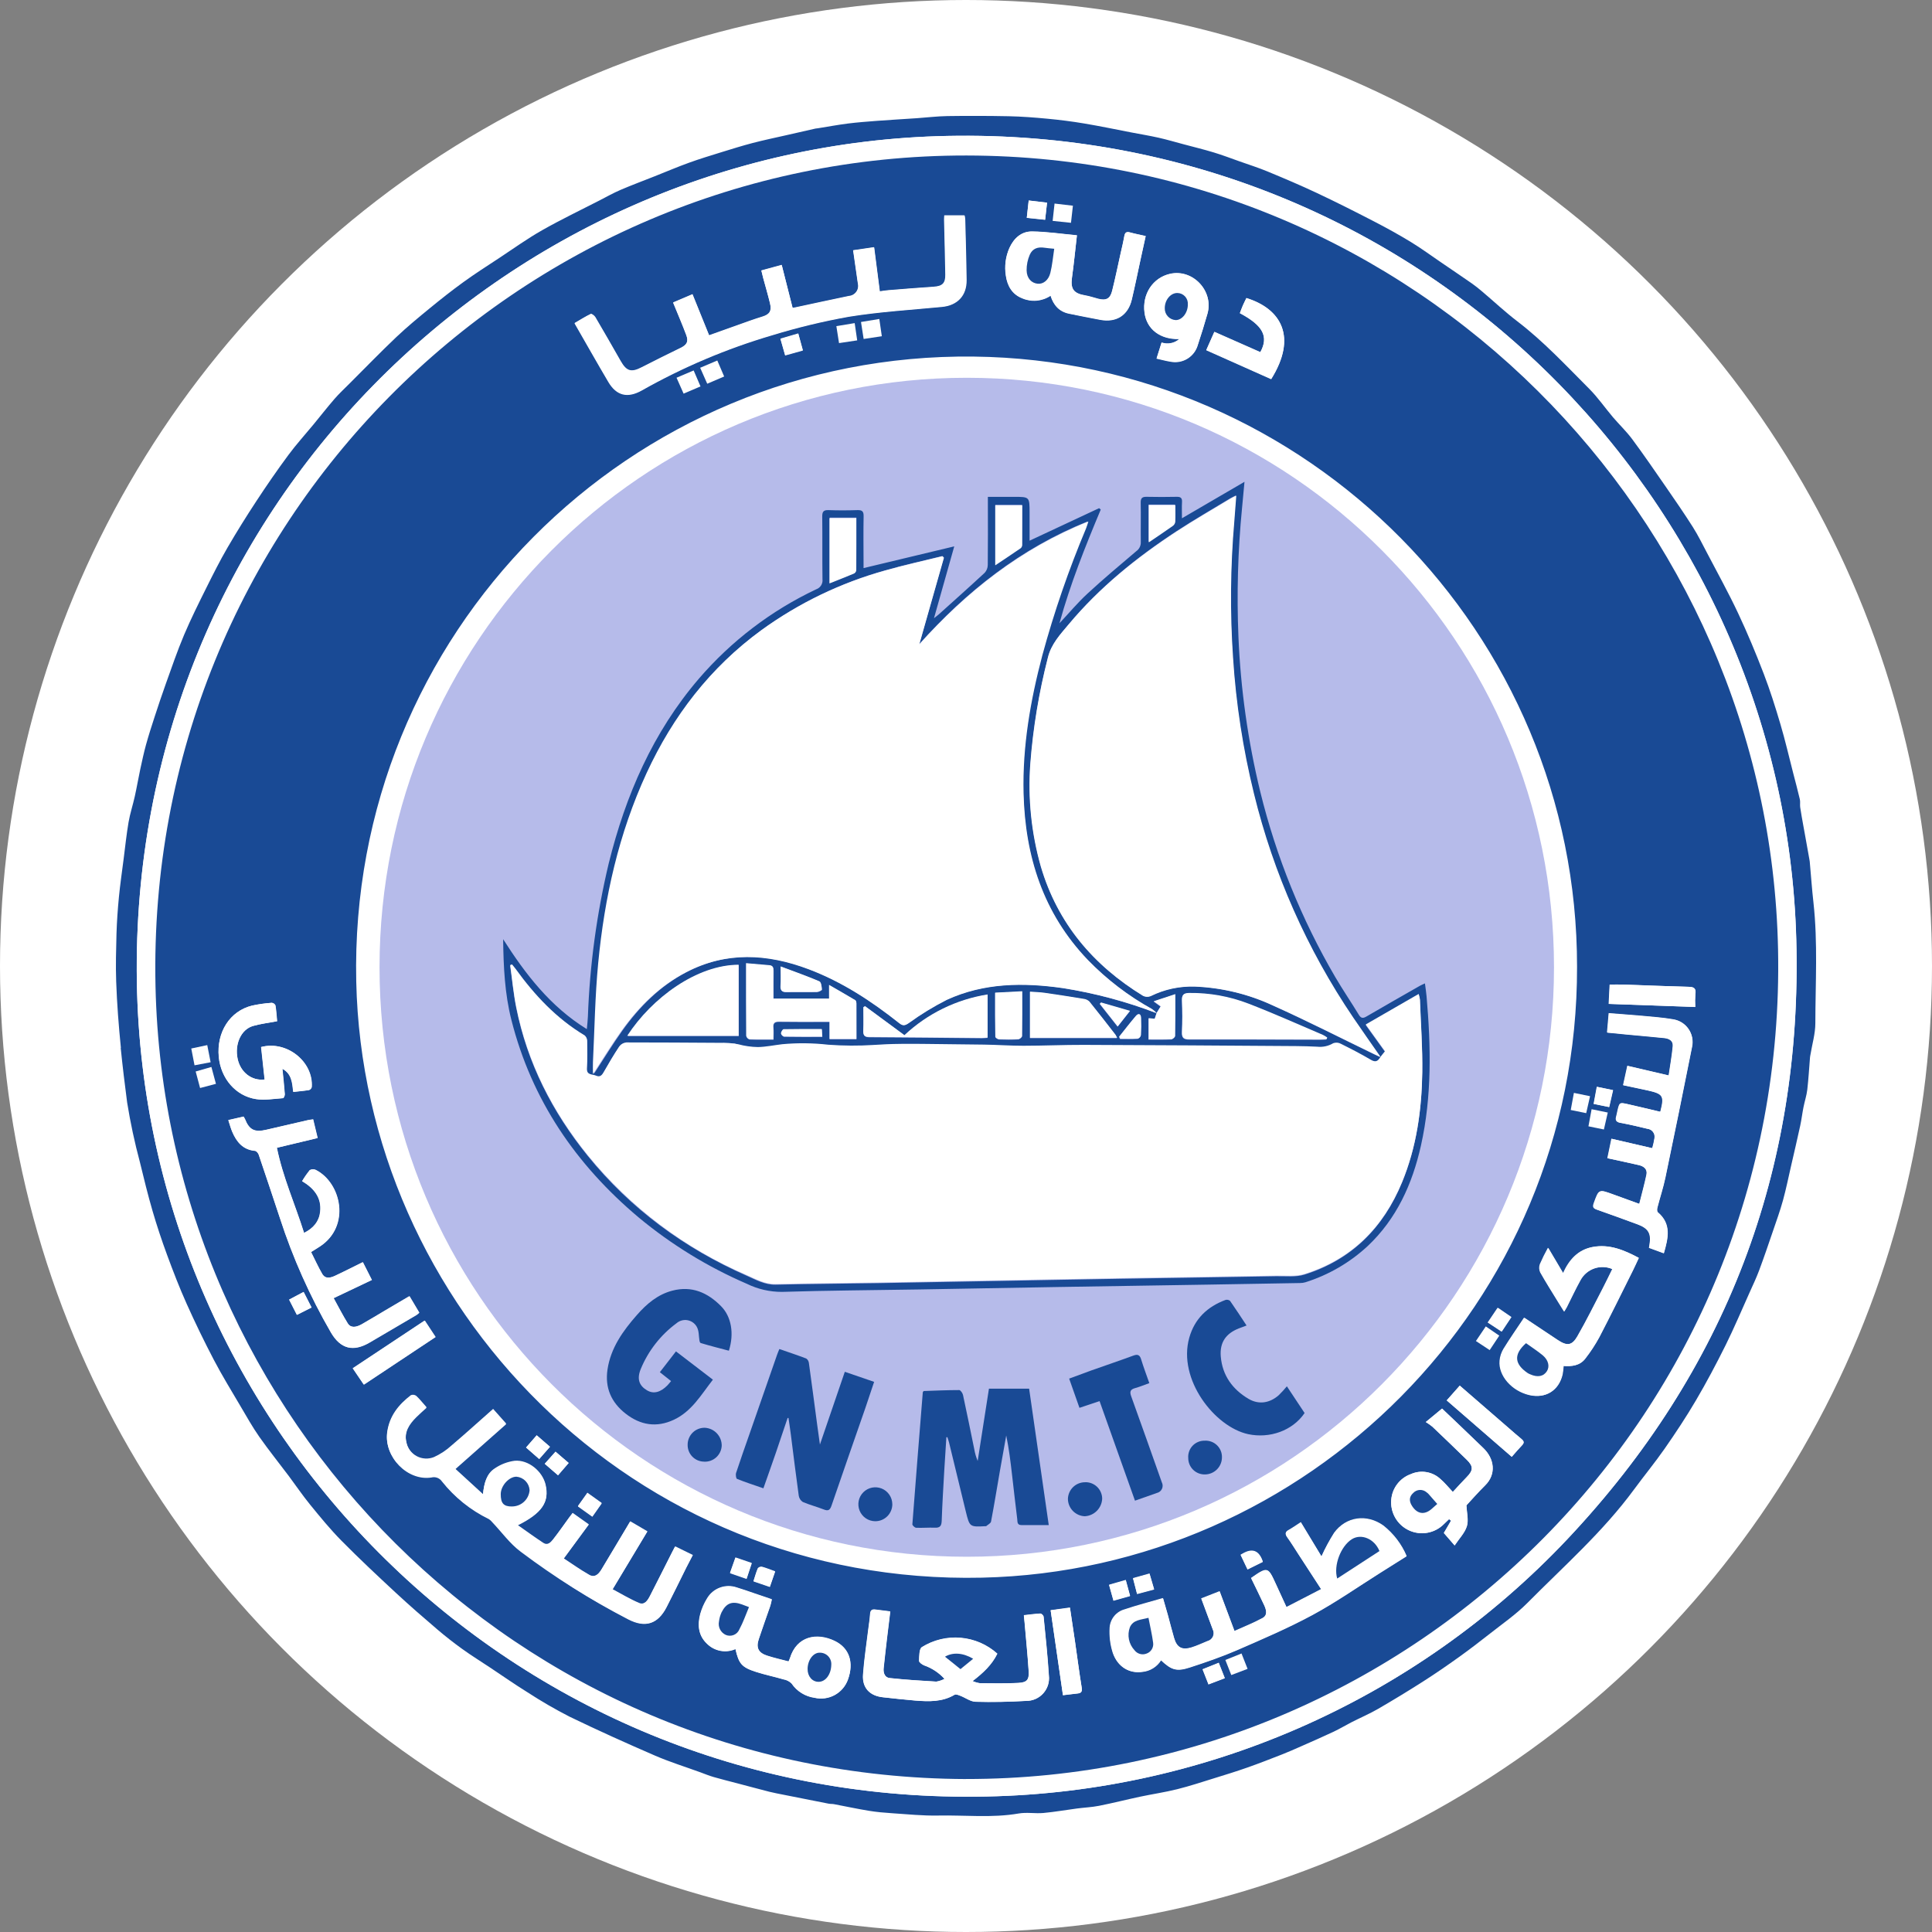 <svg width="176" height="176" viewBox="0 0 176 176" fill="none" xmlns="http://www.w3.org/2000/svg">
<rect x="0" y="0" width="176" height="176" fill="#808080" stroke="none"/>
<circle cx="88" cy="88" r="88" fill="white"/>
<g clip-path="url(#clip0_210_3494)">
<path d="M11.013 95.461C10.811 93.45 10.655 91.435 10.584 89.41C10.532 87.968 10.575 86.504 10.612 85.056C10.646 83.945 10.725 82.834 10.832 81.729C10.943 80.578 11.111 79.433 11.258 78.285C11.402 77.155 11.521 76.02 11.711 74.899C11.848 74.106 12.106 73.332 12.28 72.545C12.464 71.717 12.605 70.882 12.782 70.056C12.941 69.318 13.101 68.577 13.3 67.848C13.539 66.989 13.811 66.136 14.089 65.288C14.42 64.278 14.754 63.271 15.112 62.273C15.648 60.788 16.155 59.288 16.771 57.834C17.39 56.374 18.1 54.951 18.807 53.53C19.416 52.306 20.032 51.081 20.717 49.9C21.553 48.461 22.435 47.049 23.347 45.66C24.284 44.233 25.254 42.822 26.271 41.45C26.981 40.489 27.789 39.601 28.551 38.677C29.195 37.899 29.812 37.1 30.474 36.338C30.905 35.842 31.389 35.392 31.854 34.927C33.269 33.516 34.658 32.08 36.106 30.705C37.077 29.785 38.111 28.933 39.146 28.085C40.15 27.262 41.17 26.453 42.223 25.693C43.285 24.925 44.39 24.217 45.486 23.498C46.778 22.644 48.04 21.738 49.384 20.975C51.086 20.008 52.855 19.163 54.594 18.269C55.238 17.938 55.867 17.583 56.529 17.299C57.563 16.855 58.62 16.463 59.663 16.049C60.698 15.639 61.724 15.201 62.77 14.823C63.747 14.468 64.745 14.168 65.74 13.858C66.68 13.568 67.62 13.274 68.569 13.026C69.576 12.763 70.598 12.551 71.615 12.32C72.509 12.116 73.401 11.913 74.293 11.711C74.364 11.696 74.44 11.696 74.511 11.684C75.417 11.54 76.32 11.371 77.232 11.254C78.114 11.144 79.002 11.077 79.889 11.009C81.105 10.917 82.32 10.85 83.535 10.767C84.456 10.703 85.378 10.589 86.303 10.574C88.173 10.546 90.045 10.552 91.917 10.589C93.081 10.614 94.241 10.703 95.398 10.813C96.531 10.92 97.66 11.061 98.781 11.251C100.213 11.49 101.637 11.79 103.064 12.065C103.893 12.224 104.729 12.362 105.549 12.546C106.311 12.717 107.062 12.941 107.819 13.142C108.737 13.388 109.659 13.611 110.568 13.886C111.367 14.128 112.151 14.428 112.938 14.707C113.779 15.004 114.634 15.276 115.457 15.616C116.969 16.244 118.479 16.88 119.96 17.579C121.702 18.399 123.426 19.269 125.137 20.154C126.282 20.744 127.414 21.369 128.517 22.04C129.481 22.627 130.393 23.301 131.33 23.938C132.239 24.556 133.148 25.172 134.052 25.799C134.391 26.038 134.719 26.294 135.033 26.566C136.098 27.469 137.121 28.427 138.229 29.275C140.617 31.103 142.653 33.294 144.765 35.409C145.558 36.202 146.204 37.142 146.932 38.002C147.511 38.681 148.166 39.3 148.696 40.016C149.749 41.436 150.75 42.897 151.757 44.354C152.59 45.56 153.425 46.769 154.21 48.006C154.694 48.773 155.095 49.589 155.518 50.391C156.473 52.215 157.471 54.018 158.346 55.881C159.188 57.671 159.95 59.502 160.661 61.351C161.243 62.863 161.732 64.412 162.191 65.968C162.626 67.434 162.969 68.928 163.351 70.412C163.557 71.211 163.774 72.01 163.961 72.816C164.013 73.042 163.961 73.293 163.991 73.529C164.074 74.102 164.181 74.668 164.282 75.237C164.328 75.5 164.38 75.764 164.426 76.03C164.557 76.771 164.692 77.515 164.825 78.256C164.837 78.326 164.855 78.4 164.861 78.473C164.975 79.722 165.06 80.974 165.201 82.223C165.605 85.882 165.379 89.549 165.373 93.21C165.373 94.161 165.085 95.115 164.929 96.067C164.913 96.159 164.892 96.247 164.886 96.339C164.806 97.316 164.751 98.298 164.638 99.272C164.576 99.804 164.399 100.322 164.295 100.851C164.182 101.418 164.114 101.996 163.992 102.56C163.729 103.772 163.447 104.978 163.168 106.187C162.926 107.24 162.712 108.299 162.427 109.34C162.164 110.295 161.824 111.232 161.503 112.172C161.096 113.366 160.689 114.56 160.248 115.742C159.997 116.412 159.69 117.06 159.394 117.716C158.671 119.326 157.985 120.955 157.202 122.535C156.354 124.24 155.46 125.93 154.495 127.57C153.611 129.077 152.643 130.537 151.645 131.97C150.757 133.243 149.766 134.446 148.847 135.698C146.028 139.537 142.461 142.675 139.131 146.034C138.105 147.069 136.88 147.911 135.729 148.82C134.805 149.548 133.868 150.265 132.913 150.95C131.857 151.706 130.789 152.444 129.696 153.142C128.336 154.012 126.958 154.851 125.56 155.662C124.767 156.122 123.922 156.482 123.105 156.899C122.56 157.177 122.039 157.495 121.485 157.756C120.527 158.209 119.553 158.631 118.583 159.06C117.98 159.326 117.377 159.596 116.765 159.834C115.724 160.242 114.679 160.649 113.627 161.019C112.647 161.365 111.653 161.671 110.661 161.977C109.522 162.329 108.389 162.706 107.235 162.993C106.121 163.272 104.976 163.437 103.852 163.676C102.603 163.942 101.363 164.259 100.108 164.506C99.453 164.634 98.779 164.662 98.118 164.748C97.096 164.882 96.079 165.063 95.054 165.158C94.307 165.226 93.532 165.076 92.8 165.204C90.361 165.626 87.908 165.342 85.463 165.391C84.066 165.419 82.665 165.272 81.265 165.18C80.56 165.134 79.857 165.073 79.162 164.959C78.097 164.785 77.041 164.558 75.982 164.356C75.819 164.325 75.651 164.341 75.489 164.31C74.129 164.044 72.77 163.775 71.41 163.502C70.969 163.413 70.525 163.334 70.087 163.224C69.092 162.97 68.101 162.7 67.106 162.44C66.408 162.256 65.707 162.085 65.012 161.883C64.598 161.763 64.197 161.598 63.79 161.448C62.419 160.949 61.02 160.514 59.68 159.936C57.06 158.801 54.452 157.628 51.88 156.382C50.563 155.707 49.281 154.964 48.041 154.156C46.89 153.442 45.779 152.662 44.649 151.912C43.807 151.351 42.944 150.819 42.124 150.228C41.343 149.665 40.581 149.071 39.849 148.446C38.579 147.363 37.318 146.267 36.093 145.131C34.406 143.567 32.725 141.993 31.109 140.356C30.09 139.324 29.165 138.191 28.247 137.065C27.564 136.229 26.959 135.332 26.312 134.466C25.415 133.272 24.475 132.104 23.618 130.884C22.994 129.99 22.458 129.032 21.904 128.093C21.083 126.7 20.238 125.323 19.488 123.893C18.607 122.209 17.776 120.498 16.998 118.76C16.346 117.306 15.771 115.812 15.219 114.315C14.735 113.002 14.292 111.67 13.9 110.326C13.471 108.854 13.107 107.366 12.746 105.875C12.265 104.08 11.876 102.261 11.581 100.426C11.363 98.77 11.164 97.114 10.996 95.458L11.013 95.461ZM88.913 163.669C99.018 163.598 109.004 161.48 118.268 157.443C127.532 153.406 135.882 147.533 142.814 140.18C157.217 124.883 164.206 106.597 163.64 85.594C162.555 45.678 129.403 11.52 86.318 12.38C45.94 13.185 11.745 46.532 12.467 89.485C13.153 130.308 46.708 164.12 88.912 163.67L88.913 163.669Z" fill="#194A95"/>
<path d="M88.912 163.667C46.71 164.117 13.156 130.306 12.47 89.486C11.748 46.534 45.941 13.189 86.319 12.384C129.403 11.524 162.555 45.681 163.632 85.598C164.199 106.598 157.21 124.886 142.808 140.182C135.877 147.535 127.527 153.407 118.264 157.444C109 161.481 99.014 163.599 88.909 163.67L88.912 163.667ZM87.993 162.069C128.765 162.121 162.826 128.724 161.979 86.504C161.193 47.159 129.007 14.224 88.054 14.166C47.215 14.104 13.236 47.645 14.163 89.85C15.027 129.057 47.004 161.919 87.99 162.066L87.993 162.069Z" fill="white"/>
<path d="M87.99 162.066C47.006 161.919 15.03 129.059 14.166 89.853C13.239 47.648 47.217 14.108 88.054 14.166C129.005 14.224 161.189 47.161 161.976 86.501C162.821 128.719 128.763 162.115 87.993 162.063L87.99 162.066ZM143.665 88.075C143.692 57.666 119.102 32.832 88.694 32.483C57.422 32.122 31.762 57.706 32.453 89.421C33.099 118.951 57.585 144.435 89.46 143.721C118.968 143.06 143.726 118.875 143.665 88.078V88.075ZM58.95 139.543C58.377 139.206 57.897 138.925 57.389 138.628C57.233 138.891 57.123 139.081 57.009 139.268C56.265 140.51 55.527 141.756 54.778 142.996C54.527 143.412 54.169 143.786 53.66 143.495C52.84 143.03 52.072 142.479 51.34 142.001C52.123 140.936 52.858 139.938 53.617 138.906C53.096 138.538 52.638 138.211 52.148 137.866C52.025 138.025 51.928 138.15 51.833 138.279C51.346 138.946 50.878 139.626 50.37 140.272C50.161 140.536 49.873 140.851 49.488 140.597C48.717 140.092 47.973 139.547 47.146 138.968C49.378 137.854 50.042 136.852 49.69 135.31C49.412 134.089 48.132 133.018 46.871 133.128C46.223 133.214 45.604 133.451 45.065 133.82C44.324 134.304 44.092 135.139 43.997 136.162C43.097 135.338 42.301 134.607 41.468 133.848C43.063 132.433 44.569 131.105 46.103 129.746C45.69 129.281 45.305 128.852 44.915 128.411C43.608 129.568 42.387 130.676 41.129 131.741C40.657 132.172 40.121 132.526 39.54 132.791C39.287 132.893 39.016 132.938 38.744 132.923C38.472 132.908 38.207 132.834 37.967 132.705C37.727 132.576 37.519 132.396 37.356 132.178C37.194 131.96 37.081 131.708 37.027 131.442C36.785 130.462 37.284 129.749 37.927 129.106C38.217 128.816 38.533 128.546 38.854 128.249C38.514 127.866 38.239 127.518 37.92 127.221C37.852 127.172 37.772 127.141 37.688 127.13C37.604 127.12 37.519 127.131 37.44 127.162C36.316 128.019 35.487 129.042 35.282 130.529C34.982 132.718 37.115 134.937 39.298 134.597C39.472 134.551 39.657 134.559 39.827 134.62C39.997 134.681 40.144 134.793 40.249 134.94C41.401 136.398 42.867 137.577 44.538 138.389C44.658 138.467 44.764 138.564 44.85 138.677C45.705 139.577 46.448 140.624 47.431 141.355C50.523 143.681 53.804 145.746 57.239 147.529C58.778 148.318 59.907 147.963 60.697 146.43C61.311 145.242 61.891 144.037 62.488 142.839C62.672 142.469 62.868 142.103 63.082 141.694C62.516 141.416 62.014 141.171 61.478 140.908C61.371 141.116 61.288 141.272 61.206 141.434C60.535 142.757 59.874 144.085 59.195 145.404C58.989 145.805 58.699 146.263 58.194 146.053C57.342 145.695 56.547 145.205 55.788 144.804C56.861 143.017 57.884 141.312 58.95 139.543L58.95 139.543ZM52.362 29.421C53.424 31.267 54.41 33.024 55.438 34.758C56.182 36.013 57.189 36.248 58.469 35.532C62.219 33.41 66.2 31.725 70.334 30.509C72.624 29.806 74.955 29.243 77.313 28.822C80.111 28.372 82.952 28.204 85.778 27.928C87.177 27.794 88.031 26.916 88.017 25.506C87.999 23.672 87.94 21.835 87.894 20.002C87.885 19.872 87.868 19.743 87.842 19.616H86.018C86.008 19.794 85.996 19.904 85.999 20.011C86.036 21.68 86.085 23.351 86.112 25.019C86.125 25.803 85.836 26.062 85.072 26.115C83.682 26.207 82.295 26.323 80.909 26.433C80.624 26.455 80.343 26.51 80.131 26.537C79.957 25.172 79.788 23.877 79.614 22.515C78.947 22.613 78.344 22.702 77.712 22.793C77.866 23.855 78.009 24.832 78.144 25.808C78.178 25.938 78.183 26.073 78.16 26.205C78.136 26.337 78.084 26.462 78.006 26.572C77.929 26.681 77.828 26.772 77.712 26.839C77.596 26.905 77.466 26.945 77.333 26.956C75.704 27.294 74.079 27.648 72.453 27.997C72.337 28.022 72.22 28.037 72.199 28.04C71.866 26.721 71.544 25.453 71.207 24.125C70.549 24.306 69.977 24.462 69.356 24.63C69.417 24.884 69.466 25.095 69.521 25.305C69.729 26.082 69.962 26.854 70.148 27.637C70.311 28.32 70.106 28.632 69.457 28.833C69.074 28.953 68.69 29.075 68.315 29.21C67.047 29.66 65.783 30.113 64.599 30.535C64.093 29.287 63.597 28.059 63.086 26.794C62.45 27.066 61.898 27.299 61.326 27.544C61.742 28.566 62.159 29.521 62.522 30.497C62.749 31.101 62.574 31.404 61.999 31.685C60.817 32.264 59.636 32.843 58.469 33.445C57.508 33.941 57.083 33.828 56.544 32.882C55.782 31.544 55.017 30.207 54.236 28.881C54.153 28.744 53.898 28.554 53.822 28.591C53.332 28.827 52.874 29.12 52.362 29.417L52.362 29.421ZM117.197 146.418C116.854 145.675 116.539 144.995 116.23 144.315C115.519 142.751 115.483 142.739 113.98 143.779C114.375 144.597 114.782 145.414 115.168 146.241C115.36 146.654 115.507 147.159 115.024 147.422C114.197 147.872 113.313 148.22 112.468 148.601C111.999 147.346 111.565 146.186 111.115 144.986C110.518 145.222 109.982 145.43 109.446 145.641C109.817 146.639 110.16 147.548 110.493 148.457C110.544 148.556 110.573 148.665 110.576 148.777C110.58 148.888 110.558 148.999 110.513 149.1C110.467 149.202 110.4 149.292 110.315 149.364C110.23 149.436 110.129 149.488 110.022 149.516C109.529 149.715 109.048 149.948 108.543 150.101C107.686 150.358 107.217 150.092 106.967 149.234C106.764 148.549 106.596 147.857 106.407 147.168C106.269 146.666 106.119 146.164 105.96 145.613C104.751 145.965 103.598 146.259 102.476 146.639C102.107 146.74 101.778 146.954 101.535 147.25C101.293 147.546 101.147 147.91 101.12 148.292C101.071 149.07 101.168 149.851 101.405 150.594C101.845 151.87 102.905 152.483 104.08 152.308C104.425 152.274 104.757 152.161 105.051 151.977C105.345 151.794 105.593 151.546 105.776 151.252C106.712 152.137 107.187 152.302 108.39 151.91C109.85 151.436 111.307 150.934 112.712 150.325C115.03 149.317 117.359 148.32 119.575 147.123C121.7 145.975 123.689 144.579 125.737 143.289C126.535 142.787 127.335 142.282 128.129 141.783C127.667 140.697 126.939 139.744 126.013 139.013C124.51 137.939 122.621 138.184 121.532 139.677C121.098 140.359 120.714 141.072 120.384 141.811C119.787 140.822 119.15 139.769 118.507 138.706C118.088 138.976 117.758 139.212 117.409 139.408C117.099 139.582 117.044 139.747 117.265 140.052C117.629 140.557 117.954 141.092 118.293 141.613C118.97 142.653 119.647 143.694 120.36 144.79C119.267 145.356 118.232 145.889 117.201 146.422L117.197 146.418ZM20.797 102.051C20.931 102.461 21.02 102.798 21.155 103.114C21.55 104.038 22.128 104.745 23.227 104.846C23.35 104.858 23.512 105.048 23.561 105.186C24.213 107.108 24.857 109.033 25.493 110.962C26.669 114.59 28.227 118.082 30.139 121.382C31.015 122.876 32.153 123.167 33.647 122.291C35.071 121.458 36.493 120.623 37.914 119.784C38.005 119.72 38.09 119.648 38.168 119.569C37.868 119.064 37.583 118.584 37.28 118.076C36.5 118.536 35.793 118.951 35.083 119.37C34.373 119.79 33.669 120.218 32.952 120.628C32.377 120.955 31.911 120.952 31.666 120.554C31.198 119.798 30.794 119.002 30.378 118.249L33.856 116.596C33.562 116.013 33.303 115.506 33.038 114.98C32.149 115.417 31.333 115.837 30.504 116.222C30.094 116.412 29.622 116.532 29.334 116.036C28.964 115.392 28.658 114.713 28.324 114.055C28.636 113.859 28.887 113.709 29.132 113.547C31.939 111.701 31.079 107.768 28.753 106.583C28.667 106.543 28.573 106.524 28.478 106.527C28.383 106.53 28.291 106.556 28.207 106.602C27.953 106.918 27.721 107.252 27.516 107.603C28.596 108.248 29.303 109.103 29.16 110.391C29.062 111.264 28.553 111.891 27.687 112.316C26.867 109.702 25.753 107.238 25.214 104.566C26.509 104.257 27.706 103.969 28.921 103.678C28.771 103.054 28.645 102.524 28.514 101.983C28.321 102.01 28.174 102.023 28.033 102.056C26.766 102.347 25.499 102.64 24.235 102.935C23.176 103.18 22.695 102.935 22.306 101.943C22.27 101.869 22.228 101.799 22.181 101.732C21.746 101.832 21.322 101.931 20.803 102.047L20.797 102.051ZM151.238 101.283C150.215 101.041 149.26 100.809 148.302 100.594C147.552 100.426 147.549 100.435 147.369 101.203C147.332 101.363 147.307 101.528 147.261 101.687C147.161 102.033 147.225 102.22 147.635 102.293C148.462 102.44 149.279 102.639 150.096 102.835C150.193 102.845 150.287 102.875 150.373 102.922C150.458 102.969 150.533 103.033 150.594 103.11C150.654 103.187 150.698 103.275 150.724 103.369C150.749 103.463 150.755 103.562 150.742 103.659C150.691 103.977 150.621 104.291 150.534 104.601C149.273 104.311 148.057 104.029 146.821 103.743C146.683 104.401 146.57 104.945 146.453 105.512C147.454 105.732 148.385 105.925 149.309 106.139C149.762 106.243 150.114 106.504 150.004 107.024C149.82 107.896 149.581 108.756 149.352 109.672C148.473 109.353 147.702 109.075 146.93 108.793C145.657 108.328 145.675 108.333 145.213 109.607C145.078 109.975 145.191 110.085 145.51 110.198C146.736 110.63 147.956 111.073 149.177 111.524C150.193 111.897 150.459 112.362 150.279 113.415C150.266 113.486 150.254 113.556 150.236 113.669C150.676 113.832 151.108 113.988 151.58 114.162C151.987 112.763 152.278 111.49 151.032 110.434C150.952 110.366 150.955 110.143 150.992 110.008C151.227 109.09 151.531 108.187 151.723 107.259C152.55 103.304 153.357 99.345 154.145 95.38C154.207 95.1 154.211 94.811 154.155 94.529C154.1 94.248 153.987 93.982 153.824 93.746C153.66 93.511 153.45 93.312 153.206 93.162C152.962 93.013 152.689 92.915 152.405 92.876C151.505 92.72 150.587 92.655 149.678 92.569C148.662 92.474 147.642 92.404 146.577 92.321C146.522 92.93 146.476 93.485 146.424 94.075C147.033 94.133 147.575 94.188 148.116 94.241C149.282 94.351 150.452 94.452 151.618 94.571C152.059 94.617 152.446 94.822 152.402 95.318C152.316 96.233 152.151 97.139 152.028 97.984C150.706 97.675 149.506 97.397 148.269 97.106C148.131 97.73 148.015 98.26 147.883 98.866C148.639 99.028 149.368 99.178 150.093 99.337C151.52 99.653 151.639 99.845 151.278 101.244C151.269 101.275 151.232 101.299 151.241 101.29L151.238 101.283ZM90.852 150.655C89.927 149.826 88.758 149.319 87.52 149.212C86.283 149.104 85.043 149.401 83.989 150.058C83.735 150.211 83.748 150.875 83.729 151.307C83.723 151.441 84.008 151.644 84.197 151.72C84.906 151.968 85.542 152.39 86.046 152.947C85.813 153.07 85.562 153.155 85.302 153.197C83.882 153.115 82.465 153.026 81.051 152.873C80.619 152.827 80.457 152.411 80.503 151.979C80.595 151.086 80.699 150.195 80.803 149.304C80.9 148.477 81.005 147.654 81.106 146.809C80.594 146.745 80.178 146.699 79.762 146.641C79.44 146.598 79.296 146.718 79.275 147.054C79.247 147.51 79.165 147.963 79.113 148.416C78.947 149.8 78.733 151.176 78.632 152.564C78.547 153.767 79.241 154.492 80.435 154.619C81.417 154.723 82.4 154.839 83.386 154.919C84.617 155.016 85.84 155.059 86.968 154.386C87.081 154.318 87.317 154.42 87.479 154.481C87.95 154.661 88.406 155.013 88.878 155.029C90.411 155.072 91.951 155.038 93.482 154.949C93.773 154.951 94.062 154.891 94.329 154.774C94.596 154.656 94.835 154.483 95.029 154.265C95.224 154.048 95.371 153.792 95.459 153.514C95.547 153.236 95.575 152.943 95.542 152.653C95.432 150.859 95.239 149.071 95.061 147.284C95.052 147.177 94.868 146.999 94.773 147.006C94.287 147.027 93.8 147.098 93.267 147.156C93.292 147.403 93.313 147.599 93.332 147.795C93.46 149.274 93.608 150.752 93.705 152.234C93.757 153.031 93.552 153.277 92.744 153.317C91.593 153.376 90.436 153.354 89.278 153.345C89.044 153.308 88.814 153.242 88.596 153.149C89.557 152.413 90.362 151.664 90.855 150.648L90.852 150.655ZM138.868 120.044C138.213 121.026 137.582 121.93 137.007 122.863C136.81 123.192 136.689 123.56 136.652 123.941C136.526 125.312 137.766 126.714 139.373 127.078C140.827 127.409 142.015 126.671 142.354 125.211C142.401 124.952 142.432 124.69 142.449 124.427C143.208 124.483 143.949 124.403 144.436 123.751C144.909 123.143 145.332 122.498 145.7 121.822C146.75 119.805 147.751 117.764 148.767 115.728C148.951 115.357 149.119 114.981 149.3 114.593C147.944 113.871 146.606 113.32 145.1 113.607C143.796 113.855 142.979 114.742 142.415 115.989C142.155 115.548 141.944 115.191 141.733 114.835C141.521 114.478 141.313 114.127 141.05 113.681C140.779 114.165 140.533 114.663 140.312 115.171C140.225 115.413 140.236 115.679 140.343 115.912C140.854 116.824 141.417 117.706 141.962 118.597C142.131 118.869 142.302 119.142 142.51 119.475C142.621 119.288 142.688 119.187 142.743 119.08C143.156 118.263 143.541 117.427 143.986 116.628C144.256 116.125 144.705 115.742 145.244 115.554C145.783 115.366 146.373 115.387 146.897 115.612C146.606 116.199 146.328 116.79 146.025 117.372C145.266 118.835 144.537 120.316 143.713 121.74C143.223 122.588 142.755 122.621 141.935 122.08C140.927 121.415 139.927 120.745 138.868 120.038L138.868 120.044ZM67.004 150.232C67.316 151.585 67.567 151.892 68.892 152.318C69.71 152.578 70.555 152.752 71.376 152.993C71.655 153.038 71.912 153.17 72.112 153.369C72.349 153.719 72.657 154.016 73.015 154.239C73.374 154.463 73.775 154.609 74.194 154.667C74.816 154.814 75.471 154.727 76.033 154.422C76.595 154.117 77.024 153.616 77.24 153.014C77.797 151.471 77.377 150.146 76.031 149.5C74.399 148.716 72.578 149.065 71.963 151.07C71.926 151.171 71.884 151.271 71.837 151.367C71.167 151.189 70.505 151.046 69.869 150.834C69.094 150.58 68.865 150.115 69.119 149.347C69.456 148.321 69.829 147.305 70.178 146.285C70.232 146.097 70.277 145.906 70.312 145.713C69.734 145.517 69.217 145.34 68.699 145.165C68.182 144.991 67.661 144.801 67.138 144.644C66.639 144.467 66.095 144.47 65.598 144.653C65.102 144.836 64.685 145.187 64.42 145.645C64.151 146.081 63.944 146.553 63.805 147.047C63.542 148.035 63.621 149.006 64.411 149.746C64.744 150.08 65.171 150.306 65.635 150.392C66.099 150.479 66.579 150.422 67.01 150.229L67.004 150.232ZM104.361 21.497C103.822 21.375 103.375 21.289 102.934 21.167C102.601 21.075 102.474 21.191 102.417 21.516C102.328 22.039 102.199 22.553 102.083 23.071C101.829 24.212 101.592 25.36 101.309 26.496C101.128 27.215 100.755 27.392 100.045 27.209C99.646 27.105 99.255 26.968 98.848 26.9C97.802 26.722 97.514 26.312 97.654 25.284C97.826 24.038 97.948 22.783 98.104 21.43C96.706 21.301 95.365 21.096 94.021 21.081C93.051 21.069 92.365 21.696 91.961 22.584C91.61 23.378 91.499 24.258 91.643 25.115C91.774 26.03 92.212 26.795 93.121 27.151C93.537 27.332 93.992 27.407 94.444 27.367C94.896 27.326 95.331 27.173 95.708 26.921C95.977 27.793 96.501 28.366 97.373 28.549C98.319 28.748 99.271 28.929 100.22 29.109C101.674 29.388 102.754 28.711 103.097 27.276C103.385 26.067 103.63 24.846 103.895 23.63C104.045 22.935 104.198 22.244 104.363 21.497L104.361 21.497ZM132.351 135.919C131.922 135.466 131.613 135.074 131.24 134.756C130.885 134.416 130.437 134.191 129.954 134.107C129.47 134.024 128.973 134.087 128.525 134.287C128.037 134.461 127.61 134.772 127.294 135.183C126.978 135.593 126.787 136.085 126.743 136.601C126.69 137.177 126.817 137.755 127.104 138.256C127.392 138.757 127.828 139.157 128.351 139.401C128.875 139.646 129.461 139.723 130.03 139.621C130.599 139.52 131.123 139.246 131.531 138.836C131.69 138.689 131.846 138.536 132.002 138.383C132.063 138.432 132.125 138.478 132.183 138.527C131.971 138.885 131.763 139.243 131.528 139.644C131.8 139.959 132.097 140.299 132.509 140.777C132.931 140.137 133.439 139.629 133.623 139.02C133.792 138.463 133.611 137.798 133.58 137.128C134.085 136.586 134.661 135.922 135.285 135.31C136.32 134.29 136.13 132.876 135.108 131.905C134.379 131.21 133.654 130.509 132.928 129.811C132.376 129.285 131.826 128.762 131.364 128.324C130.877 128.728 130.444 129.086 129.885 129.545C130.094 129.672 130.293 129.813 130.482 129.967C131.532 130.965 132.576 131.969 133.614 132.979C134.229 133.579 134.21 133.947 133.614 134.553C133.188 134.984 132.787 135.434 132.343 135.912L132.351 135.919ZM25.232 93.037C25.186 92.565 25.159 92.076 25.079 91.592C25.048 91.528 25.002 91.473 24.944 91.432C24.886 91.391 24.819 91.365 24.748 91.356C24.146 91.399 23.548 91.484 22.957 91.61C20.937 92.103 19.707 94.031 19.927 96.294C20.117 98.237 21.454 99.829 23.307 100.117C24.104 100.242 24.944 100.089 25.765 100.034C25.829 100.031 25.939 99.793 25.93 99.673C25.875 98.917 25.792 98.161 25.713 97.359C26.57 97.821 26.609 98.629 26.704 99.465C27.206 99.41 27.678 99.37 28.14 99.294C28.2 99.272 28.254 99.235 28.296 99.187C28.339 99.138 28.368 99.08 28.382 99.018C28.535 96.701 26.101 94.763 23.778 95.381C23.885 96.363 23.993 97.353 24.099 98.338C22.921 98.479 21.908 97.683 21.641 96.471C21.347 95.124 21.941 93.78 23.04 93.462C23.72 93.266 24.433 93.183 25.232 93.032L25.232 93.037ZM107.444 30.863C107.227 31.058 106.962 31.191 106.676 31.249C106.391 31.307 106.094 31.288 105.819 31.193C105.669 31.671 105.528 32.117 105.363 32.641C105.823 32.745 106.221 32.858 106.633 32.919C107.162 33.025 107.711 32.928 108.171 32.646C108.631 32.365 108.969 31.92 109.115 31.401C109.428 30.465 109.719 29.52 109.991 28.567C110.579 26.512 108.672 24.477 106.599 24.936C105.026 25.286 104.043 26.773 104.267 28.466C104.466 29.975 105.693 30.918 107.444 30.863ZM115.8 34.512C118.185 30.695 116.724 28.13 113.544 27.144C113.434 27.371 113.317 27.597 113.216 27.83C113.119 28.056 113.036 28.292 112.95 28.516C115.062 29.636 115.592 30.649 114.811 32.07C113.434 31.46 112.051 30.851 110.627 30.221C110.37 30.799 110.136 31.323 109.891 31.88C111.911 32.78 113.858 33.649 115.798 34.516L115.8 34.512ZM38.661 120.308C36.445 121.777 34.296 123.2 32.123 124.645C32.478 125.172 32.793 125.634 33.13 126.13C35.325 124.673 37.468 123.249 39.647 121.802C39.313 121.293 39.003 120.825 38.665 120.308H38.661ZM131.796 127.571C133.8 129.313 135.747 131 137.715 132.708C138.052 132.328 138.342 131.979 138.658 131.652C138.893 131.407 138.804 131.253 138.584 131.074C138.185 130.749 137.803 130.409 137.418 130.072C135.952 128.802 134.486 127.532 132.986 126.231C132.591 126.678 132.219 127.097 131.798 127.575L131.796 127.571ZM95.713 146.703C96.09 149.31 96.457 151.852 96.834 154.435C97.317 154.377 97.73 154.319 98.147 154.279C98.484 154.245 98.603 154.125 98.539 153.746C98.309 152.341 98.132 150.927 97.925 149.519C97.778 148.512 97.625 147.508 97.469 146.467C96.869 146.55 96.335 146.62 95.715 146.706L95.713 146.703ZM146.57 91.448C149.233 91.543 151.804 91.635 154.44 91.73C154.417 91.336 154.42 90.941 154.449 90.548C154.52 90.055 154.345 89.908 153.865 89.896C151.869 89.847 149.87 89.758 147.874 89.691C147.475 89.678 147.081 89.691 146.659 89.691C146.628 90.288 146.601 90.83 146.57 91.445L146.57 91.448ZM95.38 18.458C94.817 18.39 94.299 18.332 93.714 18.262C93.653 18.81 93.598 19.302 93.54 19.838C94.123 19.899 94.639 19.954 95.208 20.013C95.27 19.468 95.322 18.987 95.383 18.458H95.38ZM73.138 31.902C72.994 31.375 72.862 30.898 72.719 30.371L71.099 30.846C71.252 31.388 71.384 31.85 71.528 32.349C72.095 32.193 72.594 32.052 73.139 31.899L73.138 31.902ZM61.631 34.409C61.855 34.914 62.057 35.373 62.275 35.86C62.814 35.63 63.295 35.422 63.815 35.202C63.6 34.703 63.408 34.253 63.191 33.748C62.655 33.977 62.159 34.185 61.633 34.409H61.631ZM67.001 141.916C66.832 142.39 66.679 142.828 66.505 143.318C67.031 143.499 67.503 143.661 68.011 143.839C68.176 143.334 68.323 142.897 68.479 142.425C67.949 142.244 67.506 142.091 67.001 141.92V141.916ZM113.645 142.984C114.156 142.73 114.603 142.51 115.038 142.295C114.728 141.344 114.166 141.073 113.354 141.481C113.259 141.53 113.167 141.585 113.02 141.665C113.223 142.095 113.415 142.501 113.648 142.984L113.645 142.984ZM27.035 119.779L28.367 119.108C28.11 118.603 27.886 118.168 27.644 117.694C27.176 117.942 26.769 118.159 26.331 118.392C26.576 118.873 26.791 119.292 27.038 119.779H27.035ZM103.583 145.219C104.113 145.078 104.593 144.95 105.135 144.806C104.988 144.301 104.857 143.857 104.716 143.376C104.192 143.523 103.724 143.652 103.216 143.795C103.338 144.273 103.449 144.689 103.586 145.222L103.583 145.219ZM136.465 119.142C136.156 119.602 135.878 120.014 135.568 120.471C136.021 120.767 136.407 121.023 136.82 121.294C137.127 120.832 137.39 120.44 137.693 119.981C137.283 119.699 136.9 119.439 136.466 119.139L136.465 119.142ZM110.09 153.45C110.586 153.26 111.039 153.089 111.571 152.887C111.378 152.4 111.203 151.953 111.019 151.488C110.483 151.703 110.03 151.887 109.55 152.079C109.737 152.553 109.902 152.973 110.089 153.45H110.09ZM54.811 136.96C54.358 136.635 53.954 136.346 53.51 136.029C53.21 136.451 52.941 136.826 52.652 137.238C53.105 137.563 53.5 137.844 53.962 138.175C54.246 137.771 54.504 137.403 54.816 136.96H54.811ZM70.61 143.177C70.16 143.014 69.793 142.861 69.41 142.757C69.342 142.747 69.271 142.754 69.206 142.778C69.141 142.802 69.082 142.842 69.037 142.895C68.884 143.256 68.78 143.642 68.642 144.064C69.163 144.242 69.631 144.404 70.13 144.573C70.301 144.08 70.445 143.654 70.61 143.177V143.177ZM49.121 132.91C49.471 132.511 49.767 132.172 50.098 131.795C49.669 131.425 49.293 131.097 48.892 130.753C48.555 131.142 48.258 131.481 47.925 131.864C48.331 132.221 48.698 132.539 49.121 132.91H49.121ZM49.627 133.347C50.056 133.718 50.426 134.036 50.833 134.39C51.166 134.004 51.469 133.652 51.8 133.27C51.393 132.921 51.026 132.602 50.606 132.244C50.275 132.618 49.975 132.951 49.624 133.346L49.627 133.347ZM146.955 99.309C146.429 99.202 145.979 99.107 145.483 99.006C145.379 99.572 145.29 100.062 145.196 100.561C145.707 100.665 146.129 100.75 146.601 100.848C146.717 100.334 146.827 99.863 146.953 99.309H146.955ZM102.552 143.96C102 144.119 101.548 144.248 101.033 144.398C101.171 144.891 101.303 145.349 101.434 145.827C101.97 145.677 102.426 145.549 102.943 145.405C102.812 144.924 102.689 144.478 102.551 143.964L102.552 143.96Z" fill="#194A95"/>
<path d="M58.981 139.5C57.916 141.273 56.889 142.981 55.813 144.772C56.57 145.174 57.371 145.661 58.223 146.023C58.726 146.235 59.021 145.775 59.226 145.373C59.904 144.051 60.569 142.723 61.241 141.395C61.321 141.236 61.407 141.076 61.514 140.868C62.051 141.132 62.554 141.377 63.121 141.656C62.91 142.067 62.713 142.432 62.526 142.803C61.928 144.002 61.345 145.211 60.732 146.401C59.941 147.937 58.806 148.293 57.266 147.502C52.675 145.143 48.437 142.404 44.858 138.632C44.771 138.518 44.665 138.421 44.545 138.344C42.874 137.525 41.406 136.344 40.248 134.887C40.143 134.74 39.995 134.628 39.825 134.567C39.654 134.505 39.469 134.497 39.294 134.544C37.107 134.884 34.97 132.661 35.27 130.468C35.476 128.977 36.31 127.953 37.432 127.094C37.511 127.063 37.597 127.052 37.681 127.062C37.765 127.072 37.845 127.103 37.914 127.153C38.233 127.45 38.509 127.8 38.849 128.183C38.524 128.481 38.212 128.75 37.92 129.042C37.276 129.686 36.773 130.4 37.019 131.382C37.072 131.649 37.185 131.902 37.348 132.121C37.51 132.34 37.719 132.521 37.96 132.65C38.2 132.779 38.466 132.853 38.739 132.868C39.011 132.883 39.283 132.837 39.536 132.734C40.118 132.469 40.656 132.114 41.128 131.682C42.389 130.615 43.609 129.502 44.922 128.346C45.315 128.787 45.698 129.217 46.112 129.683C44.575 131.044 43.069 132.376 41.469 133.792L44.002 136.111C44.097 135.087 44.33 134.246 45.072 133.765C45.613 133.395 46.233 133.158 46.882 133.072C48.145 132.961 49.427 134.032 49.706 135.258C50.059 136.804 49.394 137.807 47.158 138.923C47.986 139.503 48.731 140.049 49.504 140.555C49.89 140.807 50.179 140.494 50.387 140.23C50.896 139.58 51.369 138.899 51.853 138.233C51.948 138.105 52.05 137.976 52.169 137.819C52.66 138.166 53.12 138.494 53.641 138.862C52.881 139.896 52.145 140.895 51.359 141.963C52.092 142.441 52.862 142.993 53.684 143.459C54.196 143.751 54.552 143.374 54.804 142.96C55.555 141.72 56.294 140.469 57.039 139.224C57.153 139.037 57.263 138.847 57.42 138.583C57.926 138.88 58.407 139.163 58.984 139.5H58.981ZM46.652 137.237C47.058 137.239 47.451 137.087 47.749 136.811C48.048 136.534 48.23 136.155 48.259 135.749C48.238 135.437 48.106 135.142 47.887 134.918C47.669 134.694 47.377 134.555 47.066 134.525C46.391 134.516 45.64 135.338 45.63 136.096C45.618 136.945 45.888 137.243 46.655 137.24L46.652 137.237Z" fill="white"/>
<path d="M52.336 29.452C52.848 29.152 53.312 28.86 53.799 28.624C53.876 28.587 54.13 28.777 54.213 28.915C54.995 30.247 55.762 31.584 56.526 32.924C57.065 33.872 57.492 33.985 58.455 33.488C59.623 32.884 60.81 32.304 61.991 31.725C62.568 31.443 62.742 31.139 62.515 30.535C62.15 29.556 61.733 28.599 61.316 27.575C61.89 27.33 62.439 27.097 63.08 26.824C63.592 28.09 64.089 29.32 64.595 30.572C65.782 30.148 67.048 29.691 68.318 29.244C68.695 29.109 69.079 28.986 69.462 28.866C70.115 28.664 70.318 28.351 70.155 27.667C69.968 26.882 69.738 26.109 69.526 25.33C69.471 25.122 69.422 24.91 69.361 24.655C69.98 24.487 70.557 24.33 71.216 24.149C71.554 25.48 71.876 26.75 72.21 28.072C72.231 28.069 72.348 28.054 72.464 28.029C74.093 27.683 75.722 27.324 77.353 26.986C77.487 26.975 77.617 26.935 77.733 26.868C77.849 26.801 77.95 26.71 78.027 26.601C78.105 26.491 78.157 26.366 78.181 26.234C78.205 26.102 78.2 25.966 78.166 25.836C78.031 24.855 77.887 23.877 77.733 22.815C78.365 22.723 78.969 22.634 79.638 22.536C79.813 23.901 79.978 25.198 80.156 26.566C80.368 26.539 80.65 26.483 80.935 26.462C82.325 26.348 83.714 26.232 85.106 26.143C85.873 26.094 86.161 25.83 86.149 25.045C86.121 23.373 86.076 21.699 86.036 20.027C86.036 19.917 86.045 19.807 86.054 19.632H87.882C87.908 19.759 87.925 19.889 87.934 20.018C87.98 21.855 88.038 23.692 88.057 25.533C88.069 26.947 87.213 27.827 85.815 27.962C82.984 28.235 80.138 28.403 77.335 28.857C74.972 29.279 72.637 29.843 70.342 30.547C66.201 31.765 62.212 33.454 58.455 35.58C57.173 36.297 56.164 36.065 55.418 34.804C54.391 33.065 53.4 31.305 52.336 29.458V29.452Z" fill="white"/>
<path d="M117.193 146.388C118.226 145.854 119.263 145.318 120.358 144.753C119.643 143.655 118.965 142.613 118.288 141.57C117.947 141.045 117.625 140.512 117.257 140.006C117.036 139.699 117.092 139.533 117.401 139.362C117.751 139.165 118.082 138.929 118.502 138.659C119.146 139.724 119.781 140.776 120.382 141.769C120.716 141.031 121.1 140.317 121.533 139.632C122.624 138.135 124.517 137.89 126.022 138.966C126.951 139.698 127.68 140.653 128.142 141.742C127.35 142.242 126.55 142.748 125.746 143.251C123.695 144.542 121.701 145.94 119.573 147.09C117.349 148.29 115.015 149.289 112.697 150.298C111.289 150.912 109.829 151.412 108.366 151.887C107.161 152.28 106.685 152.114 105.747 151.228C105.563 151.522 105.314 151.77 105.02 151.953C104.725 152.136 104.393 152.25 104.048 152.286C102.87 152.461 101.809 151.85 101.367 150.568C101.13 149.824 101.033 149.042 101.082 148.262C101.11 147.879 101.255 147.515 101.498 147.218C101.742 146.921 102.071 146.707 102.441 146.606C103.566 146.225 104.72 145.931 105.931 145.578C106.091 146.13 106.241 146.63 106.379 147.136C106.569 147.826 106.738 148.523 106.94 149.207C107.192 150.065 107.661 150.332 108.52 150.074C109.026 149.921 109.507 149.688 110.001 149.489C110.109 149.461 110.209 149.409 110.294 149.336C110.379 149.264 110.447 149.174 110.493 149.072C110.538 148.97 110.56 148.859 110.556 148.747C110.553 148.636 110.525 148.527 110.473 148.428C110.139 147.517 109.798 146.609 109.424 145.606C109.961 145.394 110.495 145.186 111.096 144.95C111.547 146.152 111.979 147.314 112.451 148.572C113.298 148.188 114.184 147.842 115.012 147.391C115.497 147.127 115.35 146.624 115.156 146.207C114.773 145.376 114.362 144.557 113.966 143.741C115.472 142.699 115.509 142.708 116.221 144.278C116.53 144.962 116.846 145.64 117.19 146.385L117.193 146.388ZM125.673 141.297C125.213 140.165 124.014 139.687 123.164 140.214C122.158 140.84 121.471 142.597 121.824 143.8C123.115 142.959 124.398 142.125 125.673 141.297ZM104.594 147.379C103.885 147.569 103.208 147.55 102.904 148.237C102.773 148.591 102.743 148.973 102.817 149.343C102.891 149.712 103.067 150.054 103.324 150.329C103.631 150.639 103.974 150.817 104.407 150.642C104.611 150.574 104.785 150.436 104.897 150.253C105.009 150.069 105.053 149.852 105.02 149.639C104.922 148.903 104.75 148.176 104.597 147.379H104.594Z" fill="white"/>
<path d="M20.809 102.027C21.328 101.907 21.754 101.809 22.189 101.711C22.237 101.778 22.279 101.849 22.315 101.923C22.705 102.916 23.186 103.165 24.247 102.916C25.517 102.622 26.786 102.328 28.053 102.036C28.195 102.002 28.342 101.993 28.535 101.962C28.667 102.508 28.793 103.036 28.943 103.662C27.725 103.953 26.526 104.238 25.229 104.551C25.769 107.228 26.885 109.697 27.707 112.316C28.572 111.887 29.084 111.261 29.182 110.387C29.326 109.096 28.618 108.24 27.535 107.593C27.742 107.243 27.974 106.908 28.228 106.59C28.311 106.544 28.404 106.518 28.499 106.515C28.594 106.511 28.688 106.531 28.774 106.572C31.105 107.756 31.967 111.7 29.154 113.549C28.909 113.712 28.658 113.862 28.345 114.058C28.679 114.721 28.986 115.402 29.357 116.043C29.642 116.54 30.114 116.42 30.529 116.23C31.36 115.843 32.175 115.426 33.068 114.985C33.335 115.512 33.592 116.024 33.887 116.604L30.403 118.26C30.82 119.015 31.225 119.812 31.694 120.569C31.939 120.968 32.405 120.971 32.982 120.643C33.7 120.232 34.405 119.803 35.117 119.383C35.828 118.962 36.537 118.545 37.319 118.085C37.622 118.594 37.907 119.076 38.208 119.582C38.13 119.661 38.044 119.733 37.953 119.797C36.53 120.637 35.105 121.474 33.678 122.308C32.181 123.183 31.041 122.894 30.163 121.398C28.248 118.091 26.687 114.592 25.508 110.958C24.87 109.026 24.225 107.096 23.573 105.17C23.524 105.029 23.364 104.842 23.238 104.83C22.137 104.726 21.558 104.02 21.162 103.094C21.027 102.778 20.941 102.441 20.803 102.03L20.809 102.027Z" fill="white"/>
<path d="M151.217 101.276C151.226 101.271 151.234 101.265 151.24 101.257C151.247 101.249 151.251 101.24 151.254 101.23C151.616 99.829 151.496 99.635 150.067 99.319C149.34 99.16 148.61 99.01 147.853 98.847C147.985 98.24 148.101 97.709 148.239 97.084C149.478 97.372 150.681 97.654 152.005 97.964C152.128 97.117 152.294 96.21 152.38 95.293C152.426 94.796 152.033 94.59 151.594 94.544C150.426 94.425 149.254 94.323 148.086 94.213C147.543 94.161 146.997 94.109 146.39 94.047C146.442 93.459 146.491 92.9 146.543 92.29C147.614 92.376 148.632 92.447 149.65 92.538C150.564 92.624 151.481 92.689 152.383 92.845C152.667 92.884 152.94 92.982 153.185 93.132C153.43 93.282 153.641 93.481 153.805 93.717C153.969 93.953 154.082 94.22 154.138 94.502C154.193 94.783 154.19 95.074 154.128 95.354C153.34 99.326 152.531 103.293 151.702 107.257C151.509 108.186 151.205 109.091 150.969 110.011C150.935 110.146 150.929 110.37 151.009 110.437C152.257 111.495 151.966 112.771 151.558 114.173C151.085 114.001 150.653 113.841 150.211 113.679C150.23 113.565 150.242 113.495 150.254 113.424C150.435 112.369 150.168 111.903 149.15 111.529C147.929 111.081 146.706 110.633 145.476 110.201C145.157 110.091 145.043 109.98 145.178 109.609C145.638 108.336 145.623 108.33 146.899 108.793C147.672 109.075 148.442 109.354 149.325 109.673C149.555 108.756 149.794 107.895 149.978 107.021C150.089 106.499 149.736 106.242 149.282 106.134C148.356 105.919 147.423 105.723 146.421 105.505C146.537 104.941 146.654 104.395 146.789 103.733C148.028 104.021 149.245 104.303 150.509 104.595C150.598 104.284 150.668 103.969 150.717 103.65C150.73 103.553 150.723 103.455 150.698 103.361C150.672 103.266 150.628 103.178 150.567 103.101C150.507 103.024 150.432 102.96 150.347 102.913C150.261 102.866 150.167 102.836 150.07 102.825C149.251 102.629 148.432 102.429 147.604 102.282C147.193 102.208 147.129 102.021 147.23 101.675C147.276 101.515 147.301 101.353 147.338 101.19C147.518 100.42 147.522 100.411 148.273 100.58C149.233 100.795 150.193 101.031 151.214 101.27L151.217 101.276Z" fill="white"/>
<path d="M90.859 150.632C90.366 151.651 89.556 152.402 88.596 153.138C88.815 153.23 89.045 153.296 89.28 153.334C90.436 153.344 91.595 153.365 92.752 153.307C93.561 153.267 93.767 153.019 93.715 152.221C93.617 150.737 93.469 149.258 93.341 147.774C93.322 147.578 93.301 147.382 93.276 147.133C93.81 147.075 94.297 147.004 94.785 146.983C94.853 147.001 94.915 147.036 94.965 147.085C95.016 147.134 95.053 147.195 95.073 147.262C95.251 149.053 95.441 150.844 95.555 152.641C95.589 152.932 95.56 153.226 95.472 153.504C95.383 153.783 95.237 154.039 95.041 154.257C94.846 154.474 94.607 154.648 94.34 154.766C94.072 154.884 93.783 154.944 93.491 154.941C91.957 155.03 90.415 155.064 88.878 155.021C88.406 155.009 87.949 154.653 87.477 154.472C87.314 154.411 87.078 154.31 86.964 154.377C85.836 155.052 84.609 155.009 83.376 154.911C82.388 154.831 81.407 154.715 80.419 154.61C79.223 154.481 78.527 153.755 78.613 152.552C78.711 151.163 78.926 149.78 79.095 148.397C79.15 147.943 79.23 147.489 79.257 147.032C79.279 146.691 79.42 146.572 79.745 146.618C80.159 146.676 80.576 146.722 81.091 146.787C80.987 147.633 80.883 148.458 80.787 149.286C80.683 150.179 80.579 151.074 80.487 151.967C80.441 152.399 80.603 152.816 81.036 152.862C82.45 153.015 83.873 153.104 85.296 153.187C85.556 153.144 85.808 153.059 86.041 152.936C85.537 152.377 84.9 151.954 84.189 151.706C83.999 151.629 83.716 151.427 83.719 151.292C83.738 150.859 83.726 150.194 83.98 150.041C85.036 149.382 86.278 149.084 87.518 149.192C88.758 149.3 89.93 149.807 90.856 150.639L90.859 150.632ZM88.654 151.108C87.713 150.547 86.783 150.507 86.09 150.921C86.532 151.277 86.986 151.638 87.501 152.052C87.854 151.764 88.231 151.457 88.657 151.108H88.654Z" fill="white"/>
<path d="M138.823 120.04C139.885 120.746 140.888 121.421 141.897 122.086C142.722 122.629 143.188 122.595 143.678 121.746C144.503 120.316 145.233 118.832 145.994 117.369C146.295 116.789 146.577 116.198 146.868 115.606C146.343 115.38 145.752 115.36 145.212 115.548C144.672 115.737 144.222 116.12 143.951 116.624C143.504 117.424 143.12 118.262 142.706 119.08C142.651 119.188 142.584 119.289 142.473 119.476C142.265 119.142 142.093 118.869 141.924 118.596C141.378 117.703 140.814 116.817 140.302 115.906C140.195 115.672 140.184 115.406 140.271 115.164C140.492 114.654 140.739 114.156 141.01 113.67C141.274 114.118 141.486 114.471 141.694 114.827C141.903 115.182 142.117 115.541 142.378 115.983C142.939 114.732 143.758 113.845 145.068 113.597C146.577 113.308 147.917 113.857 149.276 114.584C149.095 114.974 148.926 115.354 148.742 115.722C147.724 117.762 146.721 119.807 145.669 121.828C145.3 122.506 144.876 123.152 144.402 123.761C143.912 124.417 143.172 124.494 142.412 124.438C142.395 124.702 142.363 124.964 142.317 125.223C141.973 126.683 140.783 127.422 139.33 127.094C137.719 126.729 136.477 125.325 136.603 123.951C136.639 123.569 136.761 123.2 136.959 122.871C137.535 121.936 138.167 121.031 138.823 120.047V120.04ZM139.017 122.365C137.814 123.432 138.014 124.3 139.158 125.085C139.235 125.134 139.318 125.175 139.403 125.208C140.072 125.503 140.618 125.395 140.918 124.914C141.188 124.484 141.056 123.899 140.519 123.46C140.038 123.064 139.514 122.724 139.014 122.368L139.017 122.365Z" fill="white"/>
<path d="M66.998 150.207C66.566 150.399 66.086 150.455 65.621 150.369C65.156 150.282 64.728 150.057 64.394 149.722C63.603 148.98 63.523 148.008 63.787 147.017C63.926 146.522 64.133 146.05 64.403 145.612C64.67 145.154 65.087 144.804 65.585 144.621C66.082 144.438 66.627 144.434 67.127 144.61C67.654 144.766 68.172 144.953 68.691 145.131C69.209 145.309 69.728 145.484 70.307 145.68C70.272 145.873 70.227 146.065 70.172 146.253C69.823 147.278 69.448 148.293 69.111 149.32C68.856 150.09 69.087 150.556 69.862 150.811C70.503 151.022 71.166 151.167 71.834 151.344C71.893 151.21 71.933 151.13 71.96 151.047C72.577 149.035 74.401 148.689 76.036 149.474C77.386 150.121 77.809 151.449 77.248 152.994C77.032 153.598 76.601 154.1 76.038 154.406C75.475 154.711 74.819 154.798 74.196 154.651C73.777 154.591 73.375 154.444 73.016 154.22C72.657 153.997 72.349 153.7 72.111 153.35C71.91 153.151 71.653 153.019 71.374 152.973C70.549 152.734 69.703 152.559 68.884 152.298C67.556 151.872 67.305 151.565 66.992 150.21L66.998 150.207ZM68.225 146.401C67.949 146.296 67.765 146.223 67.578 146.155C66.691 145.836 66.164 146.029 65.731 146.876C65.609 147.141 65.53 147.424 65.495 147.713C65.444 147.958 65.478 148.212 65.591 148.435C65.704 148.657 65.89 148.834 66.118 148.937C66.233 148.985 66.356 149.011 66.481 149.011C66.606 149.011 66.73 148.987 66.845 148.939C66.96 148.891 67.065 148.82 67.153 148.732C67.241 148.643 67.31 148.538 67.357 148.422C67.694 147.802 67.921 147.124 68.228 146.404L68.225 146.401ZM73.579 152.022C73.57 152.703 74.006 153.215 74.588 153.206C75.227 153.197 75.723 152.525 75.739 151.645C75.747 151.503 75.726 151.36 75.676 151.226C75.626 151.093 75.549 150.97 75.45 150.868C75.351 150.765 75.232 150.684 75.1 150.63C74.968 150.576 74.826 150.55 74.684 150.553C74.098 150.538 73.592 151.216 73.579 152.022Z" fill="white"/>
<path d="M104.372 21.512C104.206 22.26 104.053 22.956 103.903 23.65C103.639 24.867 103.394 26.091 103.105 27.302C102.765 28.741 101.682 29.419 100.223 29.14C99.272 28.959 98.318 28.778 97.37 28.578C96.499 28.394 95.972 27.821 95.702 26.947C95.324 27.199 94.888 27.353 94.436 27.393C93.983 27.433 93.527 27.359 93.11 27.177C92.203 26.821 91.764 26.054 91.629 25.137C91.487 24.279 91.598 23.397 91.948 22.601C92.353 21.711 93.04 21.083 94.012 21.095C95.355 21.11 96.699 21.316 98.103 21.445C97.947 22.8 97.827 24.058 97.652 25.306C97.508 26.336 97.8 26.747 98.849 26.925C99.253 26.993 99.646 27.131 100.048 27.235C100.762 27.422 101.133 27.241 101.314 26.52C101.603 25.383 101.836 24.235 102.09 23.088C102.207 22.57 102.333 22.052 102.425 21.53C102.48 21.205 102.606 21.086 102.943 21.181C103.381 21.303 103.832 21.389 104.372 21.512ZM96.03 22.665C95.668 22.628 95.414 22.613 95.162 22.573C94.536 22.472 94.052 22.638 93.8 23.214C93.608 23.662 93.511 24.144 93.515 24.631C93.527 25.358 93.96 25.8 94.536 25.852C95.024 25.895 95.512 25.536 95.677 24.861C95.849 24.159 95.91 23.432 96.03 22.665Z" fill="white"/>
<path d="M132.352 135.918C132.796 135.443 133.198 134.989 133.624 134.557C134.223 133.949 134.241 133.581 133.624 132.98C132.585 131.965 131.539 130.959 130.487 129.962C130.296 129.809 130.097 129.668 129.889 129.539C130.447 129.076 130.883 128.717 131.37 128.315C131.83 128.754 132.385 129.278 132.937 129.806C133.667 130.505 134.391 131.208 135.121 131.904C136.146 132.879 136.336 134.293 135.299 135.314C134.673 135.931 134.097 136.593 133.591 137.136C133.621 137.808 133.802 138.473 133.634 139.031C133.45 139.642 132.941 140.151 132.517 140.792C132.103 140.313 131.806 139.973 131.533 139.657C131.769 139.255 131.978 138.896 132.189 138.538C132.128 138.488 132.066 138.442 132.008 138.393C131.852 138.544 131.695 138.697 131.536 138.847C131.128 139.258 130.603 139.533 130.033 139.634C129.463 139.735 128.875 139.658 128.351 139.413C127.826 139.169 127.39 138.768 127.101 138.266C126.813 137.764 126.687 137.185 126.739 136.608C126.784 136.092 126.976 135.599 127.293 135.188C127.609 134.777 128.036 134.465 128.524 134.29C128.973 134.089 129.471 134.026 129.956 134.11C130.44 134.193 130.889 134.419 131.245 134.759C131.619 135.078 131.928 135.471 132.358 135.924L132.352 135.918ZM130.923 137.056C130.637 136.728 130.386 136.437 130.128 136.148C130.078 136.095 130.023 136.046 129.963 136.004C129.79 135.848 129.562 135.767 129.33 135.778C129.097 135.789 128.878 135.891 128.72 136.062C128.362 136.394 128.331 136.792 128.632 137.249C129.101 137.967 129.742 138.068 130.386 137.525C130.551 137.384 130.714 137.234 130.919 137.053L130.923 137.056Z" fill="white"/>
<path d="M25.253 93.031C24.456 93.185 23.741 93.264 23.057 93.461C21.959 93.78 21.361 95.126 21.656 96.475C21.923 97.69 22.935 98.487 24.119 98.346C24.011 97.359 23.904 96.365 23.797 95.384C26.124 94.764 28.562 96.705 28.409 99.027C28.394 99.089 28.364 99.147 28.322 99.195C28.28 99.243 28.227 99.28 28.167 99.303C27.704 99.38 27.232 99.42 26.729 99.475C26.633 98.635 26.593 97.825 25.735 97.365C25.814 98.168 25.897 98.926 25.953 99.683C25.962 99.806 25.854 100.042 25.787 100.045C24.965 100.101 24.122 100.251 23.324 100.128C21.469 99.84 20.128 98.245 19.938 96.297C19.718 94.031 20.95 92.099 22.975 91.605C23.566 91.477 24.165 91.392 24.769 91.351C24.84 91.359 24.907 91.384 24.965 91.426C25.023 91.467 25.069 91.522 25.1 91.587C25.18 92.068 25.207 92.559 25.253 93.034V93.031Z" fill="white"/>
<path d="M107.444 30.894C105.689 30.949 104.459 30.004 104.26 28.492C104.036 26.796 105.021 25.309 106.597 24.956C108.673 24.493 110.584 26.532 109.995 28.593C109.722 29.544 109.43 30.491 109.118 31.433C108.972 31.954 108.634 32.4 108.173 32.682C107.712 32.964 107.161 33.062 106.631 32.955C106.22 32.893 105.818 32.777 105.358 32.675C105.524 32.148 105.665 31.703 105.815 31.225C106.091 31.32 106.388 31.339 106.674 31.28C106.961 31.222 107.226 31.089 107.444 30.894ZM108.207 27.732C108.217 27.599 108.199 27.466 108.155 27.34C108.111 27.215 108.041 27.1 107.951 27.002C107.86 26.905 107.75 26.827 107.628 26.775C107.506 26.722 107.374 26.695 107.241 26.695C106.628 26.695 106.106 27.33 106.106 28.078C106.099 28.356 106.2 28.625 106.39 28.829C106.579 29.032 106.841 29.152 107.119 29.164C107.704 29.155 108.22 28.477 108.207 27.735V27.732Z" fill="white"/>
<path d="M115.804 34.549C113.86 33.681 111.909 32.813 109.885 31.909C110.134 31.35 110.367 30.826 110.621 30.246C112.051 30.878 113.434 31.488 114.814 32.099C115.596 30.676 115.065 29.66 112.949 28.538C113.035 28.314 113.118 28.081 113.216 27.851C113.314 27.621 113.434 27.391 113.544 27.164C116.731 28.155 118.194 30.725 115.804 34.546V34.549Z" fill="white"/>
<path d="M38.708 120.303C39.048 120.821 39.358 121.29 39.693 121.799C37.509 123.25 35.362 124.676 33.163 126.136C32.826 125.639 32.513 125.176 32.154 124.649C34.335 123.204 36.485 121.778 38.705 120.303H38.708Z" fill="white"/>
<path d="M131.787 127.571C132.21 127.093 132.582 126.672 132.977 126.225C134.483 127.528 135.952 128.804 137.418 130.074C137.808 130.411 138.191 130.751 138.587 131.076C138.807 131.257 138.896 131.414 138.66 131.656C138.344 131.984 138.05 132.337 137.716 132.714C135.744 131.003 133.796 129.31 131.784 127.568L131.787 127.571Z" fill="white"/>
<path d="M95.711 146.677C96.331 146.594 96.867 146.52 97.468 146.438C97.625 147.48 97.781 148.486 97.925 149.495C98.131 150.909 98.309 152.323 98.539 153.731C98.6 154.114 98.484 154.231 98.146 154.264C97.729 154.307 97.315 154.362 96.831 154.421C96.456 151.832 96.088 149.287 95.708 146.674L95.711 146.677Z" fill="white"/>
<path d="M146.54 91.452C146.571 90.836 146.598 90.29 146.629 89.695C147.052 89.695 147.451 89.683 147.847 89.695C149.846 89.762 151.846 89.848 153.849 89.9C154.333 89.913 154.508 90.06 154.434 90.554C154.405 90.948 154.402 91.343 154.425 91.737C151.784 91.642 149.208 91.55 146.54 91.455V91.452Z" fill="white"/>
<path d="M95.382 18.466C95.323 19 95.268 19.481 95.207 20.024C94.636 19.962 94.118 19.91 93.535 19.849C93.593 19.312 93.649 18.819 93.71 18.27C94.296 18.337 94.811 18.398 95.378 18.466H95.382Z" fill="white"/>
<path d="M97.739 18.739C97.681 19.273 97.625 19.754 97.564 20.297C96.994 20.236 96.475 20.184 95.893 20.122C95.951 19.586 96.006 19.092 96.067 18.543C96.653 18.61 97.168 18.672 97.736 18.739H97.739Z" fill="white"/>
<path d="M73.138 31.936C72.593 32.089 72.09 32.227 71.525 32.386C71.381 31.887 71.249 31.424 71.096 30.881C71.633 30.724 72.142 30.574 72.718 30.405C72.862 30.933 72.994 31.411 73.138 31.939V31.936Z" fill="white"/>
<path d="M80.332 30.63C79.771 30.713 79.256 30.793 78.676 30.878C78.597 30.363 78.52 29.888 78.434 29.333C78.983 29.241 79.511 29.155 80.103 29.057C80.182 29.596 80.253 30.09 80.332 30.63Z" fill="white"/>
<path d="M78.089 31.007C77.528 31.09 77.012 31.169 76.433 31.255C76.353 30.74 76.276 30.265 76.19 29.71C76.739 29.618 77.267 29.532 77.859 29.434C77.939 29.973 78.009 30.467 78.089 31.007Z" fill="white"/>
<path d="M63.783 33.503C64.31 33.279 64.804 33.068 65.344 32.841C65.561 33.347 65.755 33.795 65.969 34.298C65.448 34.522 64.967 34.727 64.427 34.957C64.212 34.469 64.007 34.009 63.783 33.503Z" fill="white"/>
<path d="M66.998 141.873C67.504 142.045 67.949 142.198 68.479 142.379C68.323 142.852 68.179 143.293 68.01 143.796C67.501 143.621 67.029 143.459 66.501 143.275C66.676 142.784 66.829 142.345 66.998 141.87V141.873Z" fill="white"/>
<path d="M113.646 142.944C113.416 142.456 113.223 142.048 113.017 141.622C113.164 141.542 113.256 141.487 113.351 141.438C114.165 141.029 114.727 141.301 115.038 142.254C114.603 142.469 114.155 142.689 113.643 142.944H113.646Z" fill="white"/>
<path d="M27.06 119.782C26.811 119.294 26.597 118.874 26.351 118.393C26.79 118.16 27.198 117.942 27.667 117.693C27.912 118.169 28.133 118.604 28.391 119.11C27.955 119.331 27.538 119.54 27.057 119.782H27.06Z" fill="white"/>
<path d="M18.227 99.115C18.086 98.588 17.963 98.131 17.825 97.609C18.301 97.474 18.748 97.346 19.258 97.198C19.395 97.717 19.524 98.186 19.672 98.735C19.199 98.861 18.748 98.977 18.227 99.115Z" fill="white"/>
<path d="M17.721 97.046C17.617 96.51 17.528 96.046 17.424 95.516C17.908 95.415 18.362 95.317 18.88 95.206C18.985 95.731 19.077 96.209 19.187 96.767C18.706 96.859 18.249 96.945 17.721 97.046Z" fill="white"/>
<path d="M103.586 145.186C103.448 144.656 103.341 144.236 103.215 143.757C103.724 143.616 104.193 143.484 104.718 143.337C104.859 143.818 104.991 144.263 105.138 144.769C104.595 144.913 104.113 145.042 103.583 145.183L103.586 145.186Z" fill="white"/>
<path d="M136.416 119.142C136.855 119.442 137.238 119.703 137.646 119.985C137.339 120.445 137.079 120.838 136.772 121.301C136.358 121.028 135.971 120.773 135.518 120.476C135.824 120.019 136.106 119.605 136.416 119.145V119.142Z" fill="white"/>
<path d="M135.35 120.831C135.789 121.132 136.172 121.392 136.58 121.674C136.273 122.135 136.013 122.527 135.706 122.99C135.292 122.717 134.906 122.463 134.452 122.165C134.758 121.708 135.041 121.294 135.35 120.834V120.831Z" fill="white"/>
<path d="M110.094 153.433C109.907 152.954 109.742 152.534 109.555 152.059C110.039 151.865 110.493 151.681 111.027 151.467C111.211 151.936 111.386 152.381 111.579 152.868C111.045 153.071 110.591 153.246 110.094 153.433Z" fill="white"/>
<path d="M112.167 152.593C111.98 152.114 111.814 151.694 111.627 151.219C112.112 151.026 112.565 150.842 113.099 150.627C113.283 151.096 113.458 151.541 113.651 152.029C113.117 152.231 112.664 152.406 112.167 152.593Z" fill="white"/>
<path d="M54.814 136.911C54.501 137.356 54.244 137.724 53.958 138.128C53.495 137.797 53.1 137.515 52.646 137.19C52.94 136.779 53.207 136.402 53.508 135.979C53.952 136.297 54.36 136.589 54.811 136.911H54.814Z" fill="white"/>
<path d="M70.613 143.14C70.447 143.618 70.3 144.045 70.131 144.538C69.635 144.367 69.165 144.207 68.641 144.029C68.779 143.603 68.88 143.22 69.037 142.858C69.082 142.805 69.14 142.764 69.206 142.74C69.271 142.716 69.342 142.709 69.411 142.72C69.794 142.824 70.162 142.977 70.613 143.14Z" fill="white"/>
<path d="M49.121 132.914C48.698 132.543 48.33 132.224 47.922 131.865C48.257 131.482 48.551 131.141 48.892 130.752C49.293 131.099 49.67 131.427 50.1 131.798C49.769 132.175 49.471 132.515 49.121 132.914Z" fill="white"/>
<path d="M49.624 133.35C49.977 132.955 50.275 132.62 50.609 132.246C51.026 132.605 51.397 132.924 51.805 133.274C51.474 133.657 51.17 134.01 50.836 134.396C50.425 134.04 50.057 133.721 49.628 133.35H49.624Z" fill="white"/>
<path d="M88.07 141.816C117.615 141.816 141.565 117.773 141.565 88.115C141.565 58.457 117.615 34.414 88.07 34.414C58.525 34.414 34.574 58.457 34.574 88.115C34.574 117.773 58.525 141.816 88.07 141.816Z" fill="#B6BBEA"/>
<path d="M146.929 99.308C146.801 99.867 146.693 100.339 146.577 100.851C146.104 100.753 145.681 100.667 145.169 100.563C145.261 100.063 145.35 99.572 145.457 99.005C145.954 99.106 146.405 99.201 146.932 99.308H146.929Z" fill="white"/>
<path d="M146.464 101.35C146.335 101.909 146.227 102.381 146.111 102.893C145.639 102.795 145.215 102.709 144.703 102.605C144.795 102.105 144.884 101.614 144.991 101.047C145.488 101.148 145.939 101.243 146.467 101.35H146.464Z" fill="white"/>
<path d="M144.85 99.862C144.721 100.42 144.614 100.893 144.498 101.405C144.025 101.307 143.602 101.221 143.09 101.117C143.182 100.617 143.271 100.126 143.378 99.559C143.875 99.66 144.326 99.755 144.853 99.862H144.85Z" fill="white"/>
<path d="M102.556 143.925C102.697 144.44 102.82 144.888 102.949 145.369C102.431 145.517 101.974 145.642 101.437 145.793C101.302 145.317 101.173 144.857 101.035 144.36C101.553 144.21 102.004 144.081 102.556 143.922V143.925Z" fill="white"/>
<path d="M78.674 51.751C81.431 51.089 84.105 50.448 86.93 49.773C86.291 52.036 85.713 54.091 85.083 56.318C85.322 56.128 85.438 56.042 85.548 55.944C86.939 54.692 88.333 53.45 89.702 52.181C89.878 51.988 89.978 51.739 89.983 51.478C90.005 49.62 89.996 47.761 89.993 45.903V45.261H92.368C93.077 45.261 93.434 45.261 93.612 45.439C93.789 45.617 93.792 45.979 93.792 46.703V49.255C95.932 48.255 98.028 47.273 100.128 46.292L100.275 46.421C98.854 49.81 97.491 53.22 96.515 56.775C97.365 55.87 98.163 54.91 99.071 54.073C100.51 52.742 102.015 51.484 103.509 50.215C103.642 50.122 103.749 49.998 103.822 49.853C103.894 49.709 103.93 49.548 103.924 49.387C103.909 48.191 103.94 46.994 103.915 45.798C103.906 45.381 104.05 45.249 104.45 45.258C105.367 45.28 106.284 45.277 107.198 45.258C107.55 45.252 107.699 45.363 107.678 45.731C107.653 46.188 107.672 46.648 107.672 47.215C109.579 46.102 111.416 45.032 113.37 43.891C113.287 44.78 113.214 45.531 113.146 46.286C112.765 50.185 112.656 54.106 112.819 58.02C113.018 62.779 113.684 67.506 114.809 72.134C116.263 78.065 118.567 83.755 121.65 89.027C122.329 90.183 123.084 91.29 123.781 92.437C123.982 92.771 124.163 92.787 124.481 92.6C126.094 91.658 127.721 90.735 129.344 89.806C129.466 89.735 129.6 89.683 129.808 89.585C129.863 90.014 129.922 90.385 129.955 90.756C130.354 95.317 130.45 99.868 129.442 104.371C128.659 107.861 127.232 111.026 124.584 113.522C122.963 115.022 121.03 116.145 118.924 116.81C118.766 116.858 118.602 116.882 118.437 116.881C115.653 116.933 112.869 116.981 110.086 117.025C105.526 117.098 100.965 117.171 96.405 117.242C92.174 117.313 87.944 117.396 83.711 117.466C79.553 117.537 75.393 117.555 71.239 117.687C70.124 117.691 69.024 117.437 68.023 116.945C64.467 115.409 61.149 113.372 58.169 110.897C52.464 106.097 48.437 100.209 46.587 92.915C45.979 90.517 45.866 88.054 45.835 85.558C47.862 88.729 50.111 91.683 53.459 93.75C53.498 93.314 53.541 92.962 53.556 92.606C53.726 87.901 54.362 83.224 55.455 78.645C56.992 72.45 59.474 66.712 63.671 61.82C66.623 58.389 70.263 55.617 74.354 53.683C74.54 53.619 74.698 53.493 74.802 53.326C74.906 53.159 74.95 52.962 74.926 52.766C74.901 50.871 74.926 48.976 74.904 47.08C74.898 46.642 74.993 46.452 75.473 46.47C76.35 46.504 77.234 46.498 78.11 46.47C78.535 46.458 78.682 46.58 78.673 47.028C78.645 48.427 78.664 49.825 78.667 51.224V51.751H78.674ZM105.352 92.302C105.291 92.483 105.233 92.667 105.175 92.839C104.948 92.817 104.78 92.799 104.623 92.784V94.713C105.338 94.713 106.014 94.728 106.686 94.697C106.809 94.691 107.019 94.507 107.023 94.403C107.048 93.176 107.039 91.949 107.039 90.594C106.357 90.821 105.77 91.014 105.088 91.241C105.373 91.447 105.531 91.56 105.721 91.698L105.339 92.32C105.2 92.168 105.046 92.031 104.879 91.91C102.727 90.714 100.763 89.209 99.05 87.441C94.99 83.196 93.343 77.995 93.202 72.238C93.098 67.966 93.826 63.792 94.908 59.673C95.975 55.74 97.3 51.882 98.876 48.123C98.946 47.954 98.992 47.779 99.087 47.497C92.943 49.966 88.031 53.889 83.736 58.682C84.482 56.054 85.228 53.425 85.975 50.794C85.929 50.748 85.886 50.702 85.84 50.656C84.107 51.086 82.359 51.466 80.644 51.957C76.594 53.083 72.779 54.927 69.38 57.401C64.749 60.795 61.369 65.212 58.975 70.41C56.447 75.906 55.154 81.734 54.583 87.72C54.298 90.716 54.256 93.737 54.106 96.746C54.09 97.08 54.106 97.418 54.106 97.826C55.004 96.449 55.802 95.136 56.692 93.888C58.256 91.698 60.13 89.821 62.536 88.564C66.198 86.647 69.936 86.858 73.69 88.281C76.719 89.428 79.394 91.186 81.912 93.192C82.255 93.465 82.434 93.422 82.783 93.185C83.877 92.391 85.031 91.683 86.234 91.069C89.612 89.511 93.185 89.484 96.789 90.002C99.717 90.464 102.588 91.234 105.354 92.299L105.352 92.302ZM126.174 95.814C126.012 96.019 125.841 96.206 125.703 96.421C125.474 96.783 125.251 96.832 124.86 96.599C123.976 96.078 123.065 95.608 122.145 95.151C122.039 95.094 121.923 95.06 121.803 95.05C121.683 95.041 121.562 95.056 121.449 95.096C121.007 95.361 120.49 95.473 119.978 95.415C119.358 95.388 118.734 95.363 118.11 95.36C111.646 95.319 105.18 95.282 98.713 95.249C96.885 95.243 95.06 95.326 93.232 95.329C92.031 95.329 90.829 95.24 89.626 95.225C86.786 95.185 83.949 95.148 81.109 95.148C80.119 95.148 79.129 95.338 78.139 95.32C76.948 95.342 75.757 95.294 74.571 95.176C73.302 95.033 72.02 95.066 70.76 95.274C69.528 95.452 68.186 95.605 66.942 95.065C63.644 95.044 60.346 95.016 57.048 95.019C56.921 95.032 56.799 95.07 56.689 95.133C56.578 95.195 56.482 95.28 56.406 95.381C55.898 96.145 55.431 96.936 54.978 97.734C54.807 98.034 54.63 98.203 54.291 98.046C53.952 97.89 53.41 98.028 53.453 97.353C53.505 96.528 53.493 95.697 53.478 94.869C53.478 94.776 53.459 94.685 53.42 94.601C53.381 94.516 53.325 94.442 53.254 94.382C50.687 92.845 48.694 90.72 46.958 88.315C46.857 88.177 46.743 88.045 46.634 87.913C46.579 87.932 46.527 87.947 46.472 87.966C46.652 89.244 46.772 90.532 47.022 91.796C48.037 96.853 50.314 101.313 53.539 105.294C57.461 110.136 62.345 113.712 68.022 116.215C68.865 116.586 69.675 117.052 70.666 117.031C73.799 116.96 76.929 116.942 80.062 116.89C85.279 116.801 90.498 116.706 95.718 116.604C97.879 116.564 100.04 116.526 102.201 116.491C106.89 116.414 111.579 116.347 116.268 116.264C117.124 116.249 118.035 116.362 118.827 116.114C123.116 114.77 126.012 111.869 127.716 107.735C129.04 104.53 129.508 101.15 129.56 97.715C129.593 95.513 129.428 93.308 129.345 91.103C129.321 90.933 129.283 90.766 129.229 90.603L124.412 93.379C125.02 94.222 125.585 95.007 126.166 95.814H126.174ZM112.588 45.133C112.361 45.249 112.215 45.311 112.08 45.393C110.436 46.39 108.768 47.347 107.159 48.402C103.528 50.785 100.168 53.499 97.368 56.855C96.602 57.775 95.77 58.649 95.47 59.9C94.659 63.065 94.126 66.294 93.878 69.552C93.647 72.709 93.97 75.882 94.835 78.927C96.357 84.092 99.594 87.916 104.118 90.698C104.223 90.752 104.339 90.783 104.458 90.788C104.577 90.794 104.695 90.773 104.805 90.729C106.057 90.108 107.444 89.808 108.84 89.858C111.297 89.959 113.71 90.547 115.938 91.588C119.04 92.98 122.069 94.535 125.129 96.016C125.294 96.096 125.459 96.169 125.694 96.28C124.817 95.013 123.992 93.845 123.191 92.661C119.006 86.454 115.957 79.552 114.186 72.278C113.19 68.213 112.555 64.068 112.288 59.891C112.011 55.764 112.049 51.622 112.401 47.5C112.465 46.74 112.517 45.979 112.581 45.133H112.588ZM57.194 94.385H67.302V87.916C63.533 87.926 59.45 90.904 57.194 94.385ZM67.996 87.772C67.996 90.063 67.993 92.228 68.009 94.397C68.026 94.468 68.061 94.533 68.111 94.586C68.161 94.639 68.224 94.678 68.293 94.701C68.999 94.728 69.704 94.716 70.471 94.716C70.471 94.302 70.498 93.971 70.465 93.648C70.422 93.244 70.559 93.087 70.972 93.093C72.182 93.112 73.39 93.103 74.6 93.106H75.578V94.676H78.02C78.02 93.569 78.02 92.504 78.017 91.44C78.017 91.339 77.99 91.186 77.922 91.146C77.167 90.692 76.403 90.257 75.535 89.754V91.002H70.475C70.475 90.128 70.469 89.287 70.478 88.447C70.481 88.174 70.429 87.984 70.108 87.959C69.435 87.91 68.766 87.843 67.996 87.775L67.996 87.772ZM120.804 94.701C120.819 94.651 120.837 94.602 120.852 94.553C120.728 94.463 120.597 94.382 120.461 94.311C118.208 93.351 115.971 92.339 113.687 91.459C111.974 90.798 110.15 90.47 108.314 90.493C107.818 90.499 107.65 90.661 107.67 91.164C107.707 92.118 107.713 93.078 107.67 94.032C107.645 94.575 107.832 94.707 108.348 94.707C112.322 94.697 116.299 94.716 120.273 94.725C120.45 94.725 120.627 94.71 120.808 94.701H120.804ZM101.745 94.572C101.704 94.481 101.657 94.393 101.605 94.308C100.816 93.296 100.037 92.278 99.23 91.278C99.088 91.139 98.905 91.052 98.709 91.029C97.519 90.83 96.327 90.645 95.132 90.474C94.707 90.413 94.276 90.407 93.83 90.373V94.575H101.747L101.745 94.572ZM78.82 91.686L78.674 91.787C78.674 92.501 78.695 93.213 78.668 93.928C78.652 94.351 78.775 94.492 79.22 94.495C82.622 94.51 86.028 94.553 89.429 94.584C89.603 94.584 89.78 94.562 89.958 94.55V90.624C87.125 91.075 84.494 92.367 82.405 94.332C81.191 93.437 80.008 92.56 78.822 91.686H78.82ZM75.586 53.098C76.362 52.788 77.089 52.503 77.811 52.199C77.863 52.172 77.908 52.132 77.942 52.084C77.976 52.036 77.999 51.981 78.007 51.923C78.019 50.343 78.016 48.767 78.016 47.154H75.586V53.094L75.586 53.098ZM90.668 51.451C91.508 50.886 92.248 50.396 92.982 49.889C93.021 49.854 93.052 49.811 93.074 49.763C93.095 49.715 93.107 49.663 93.107 49.611C93.116 48.402 93.113 47.194 93.113 45.988H90.668L90.668 51.451ZM90.655 90.459C90.655 91.836 90.649 93.149 90.671 94.461C90.671 94.544 90.888 94.691 91.008 94.697C91.591 94.722 92.176 94.722 92.76 94.691C92.882 94.685 93.097 94.507 93.097 94.406C93.118 93.072 93.112 91.741 93.112 90.333C92.278 90.376 91.501 90.416 90.655 90.459H90.655ZM104.633 45.967V49.356C105.407 48.828 106.116 48.35 106.816 47.856C106.873 47.815 106.921 47.763 106.958 47.703C106.995 47.643 107.02 47.576 107.031 47.507C107.055 47.001 107.04 46.495 107.04 45.967H104.634H104.633ZM71.145 88.067C71.145 88.797 71.172 89.306 71.135 89.815C71.105 90.247 71.258 90.404 71.686 90.394C72.6 90.376 73.514 90.401 74.431 90.382C74.59 90.379 74.886 90.226 74.883 90.161C74.865 89.901 74.819 89.487 74.66 89.419C73.559 88.947 72.425 88.548 71.147 88.067H71.145ZM101.941 94.464L102.026 94.657C102.561 94.657 103.1 94.673 103.634 94.642C103.702 94.618 103.764 94.577 103.812 94.523C103.86 94.469 103.894 94.403 103.91 94.332C103.941 93.805 103.944 93.271 103.922 92.744C103.907 92.397 103.693 92.302 103.467 92.566C102.938 93.182 102.446 93.829 101.939 94.464H101.941ZM74.914 94.464C74.895 94.191 74.886 94.016 74.871 93.777C73.697 93.777 72.554 93.768 71.411 93.793C71.319 93.793 71.175 94.032 71.165 94.167C71.159 94.259 71.343 94.449 71.444 94.452C72.568 94.474 73.696 94.464 74.909 94.464H74.914ZM100.29 91.355C100.253 91.391 100.217 91.431 100.183 91.468C100.715 92.146 101.247 92.82 101.806 93.529C102.197 93.032 102.53 92.612 102.919 92.115C101.986 91.845 101.14 91.597 100.293 91.351L100.29 91.355Z" fill="#194A95"/>
<path d="M86.212 130.935C86.147 131.938 86.08 132.94 86.021 133.946C85.936 135.471 85.84 136.992 85.788 138.516C85.773 138.979 85.659 139.191 85.166 139.169C84.598 139.145 84.025 139.2 83.457 139.175C83.335 139.169 83.108 138.961 83.114 138.86C83.418 134.848 83.743 130.837 84.065 126.828C84.065 126.813 84.083 126.8 84.141 126.718C85.187 126.684 86.285 126.632 87.38 126.632C87.5 126.632 87.69 126.905 87.727 127.076C88.085 128.726 88.417 130.383 88.757 132.036C88.819 132.397 88.921 132.75 89.064 133.088C89.404 130.91 89.742 128.736 90.091 126.503H93.75C94.33 130.536 94.922 134.646 95.538 138.93C94.645 138.93 93.842 138.927 93.041 138.93C92.634 138.93 92.695 138.596 92.667 138.378C92.499 137.047 92.355 135.716 92.198 134.382C92.06 133.18 91.916 131.977 91.665 130.769C91.471 131.846 91.275 132.925 91.088 134.002C90.821 135.538 90.573 137.081 90.281 138.611C90.251 138.774 89.99 138.893 89.834 139.031C89.824 139.041 89.797 139.031 89.778 139.031C88.337 139.108 88.331 139.111 87.981 137.688C87.469 135.603 86.969 133.511 86.46 131.425C86.417 131.254 86.356 131.088 86.303 130.919L86.215 130.932L86.212 130.935Z" fill="#194A95"/>
<path d="M71.749 129.175C71.393 130.233 71.041 131.291 70.679 132.346C70.317 133.401 69.939 134.456 69.544 135.581C68.716 135.293 67.918 135.036 67.139 134.723C67.05 134.686 67.004 134.339 67.057 134.174C67.446 132.987 67.866 131.812 68.277 130.631C69.118 128.221 69.957 125.81 70.795 123.4C70.847 123.246 70.915 123.096 70.998 122.894C71.832 123.182 72.648 123.452 73.448 123.758C73.516 123.807 73.573 123.87 73.615 123.942C73.656 124.015 73.682 124.095 73.69 124.179C73.951 126.052 74.193 127.926 74.445 129.803C74.519 130.368 74.601 130.929 74.693 131.594C75.46 129.353 76.193 127.206 76.96 124.967C77.858 125.273 78.714 125.568 79.631 125.884C79.358 126.703 79.103 127.479 78.837 128.251C77.809 131.217 76.766 134.18 75.751 137.152C75.613 137.557 75.46 137.673 75.052 137.511C74.42 137.262 73.758 137.093 73.135 136.827C73.036 136.763 72.952 136.679 72.888 136.58C72.824 136.481 72.782 136.37 72.764 136.253C72.507 134.398 72.28 132.539 72.043 130.68C71.979 130.178 71.902 129.675 71.829 129.172C71.801 129.171 71.773 129.172 71.746 129.175H71.749Z" fill="#194A95"/>
<path d="M61.134 125.813C60.785 125.534 60.484 125.297 60.11 125.003C60.597 124.374 61.07 123.764 61.579 123.108C62.72 123.982 63.809 124.816 64.943 125.684C63.87 127.061 63.017 128.573 61.383 129.337C59.806 130.073 58.343 129.83 56.997 128.782C55.687 127.763 55.095 126.426 55.341 124.764C55.635 122.786 56.752 121.237 58.024 119.789C58.907 118.783 59.91 117.925 61.248 117.575C63.02 117.112 64.462 117.75 65.685 118.989C66.627 119.94 66.894 121.476 66.4 123.046C65.547 122.819 64.686 122.605 63.836 122.347C63.756 122.323 63.729 122.185 63.717 122.117C63.646 121.697 63.689 121.218 63.459 120.841C63.369 120.689 63.246 120.558 63.1 120.459C62.954 120.359 62.788 120.293 62.613 120.264C62.438 120.236 62.26 120.246 62.089 120.295C61.919 120.343 61.762 120.428 61.628 120.544C60.185 121.61 59.06 123.049 58.374 124.706C57.997 125.623 58.224 126.233 58.947 126.659C59.533 127.006 60.174 126.846 60.809 126.193C60.91 126.089 60.996 125.972 61.131 125.813H61.134Z" fill="#194A95"/>
<path d="M117.229 126.286C117.805 127.154 118.33 127.948 118.845 128.724C117.75 130.337 115.652 131.067 113.702 130.647C110.66 129.991 107.264 125.657 108.341 121.857C108.832 120.127 109.991 119.036 111.638 118.422C111.708 118.401 111.783 118.398 111.855 118.412C111.927 118.425 111.994 118.456 112.052 118.502C112.558 119.223 113.036 119.962 113.558 120.75C113.297 120.848 113.076 120.928 112.862 121.011C111.665 121.48 111.104 122.299 111.209 123.572C111.353 125.295 112.276 126.565 113.73 127.427C114.665 127.982 115.662 127.825 116.487 127.102C116.748 126.845 116.996 126.575 117.229 126.292V126.286Z" fill="#194A95"/>
<path d="M103.393 136.706C102.308 133.654 101.253 130.686 100.167 127.637C99.557 127.843 98.977 128.036 98.336 128.25C98.023 127.364 97.723 126.508 97.397 125.588C98.112 125.325 98.775 125.073 99.443 124.834C100.704 124.386 101.973 123.96 103.228 123.497C103.626 123.349 103.826 123.408 103.955 123.834C104.172 124.549 104.439 125.248 104.7 125.999C104.237 126.165 103.832 126.334 103.415 126.45C102.973 126.57 102.893 126.769 103.05 127.202C103.994 129.808 104.911 132.421 105.838 135.034C105.886 135.127 105.912 135.229 105.914 135.333C105.916 135.437 105.894 135.54 105.85 135.634C105.806 135.728 105.741 135.811 105.659 135.875C105.578 135.94 105.482 135.985 105.381 136.007C104.746 136.234 104.108 136.454 103.387 136.709L103.393 136.706Z" fill="#194A95"/>
<path d="M98.836 135.025C99.038 135.018 99.24 135.051 99.43 135.123C99.619 135.195 99.792 135.304 99.939 135.444C100.085 135.585 100.202 135.753 100.282 135.939C100.363 136.125 100.405 136.326 100.406 136.528C100.387 136.944 100.214 137.338 99.921 137.633C99.628 137.928 99.236 138.104 98.82 138.126C98.412 138.11 98.026 137.939 97.741 137.648C97.455 137.356 97.292 136.967 97.284 136.559C97.291 136.152 97.457 135.763 97.747 135.477C98.037 135.191 98.428 135.03 98.836 135.029V135.025Z" fill="#194A95"/>
<path d="M81.289 137.018C81.29 137.225 81.25 137.43 81.171 137.621C81.092 137.812 80.976 137.985 80.829 138.131C80.682 138.276 80.508 138.391 80.316 138.468C80.124 138.545 79.919 138.583 79.712 138.579C79.409 138.574 79.113 138.479 78.863 138.307C78.613 138.135 78.419 137.892 78.306 137.611C78.193 137.329 78.165 137.02 78.226 136.722C78.287 136.425 78.435 136.152 78.65 135.938C78.866 135.724 79.139 135.578 79.437 135.518C79.735 135.459 80.044 135.488 80.325 135.603C80.606 135.718 80.847 135.913 81.018 136.165C81.189 136.416 81.282 136.712 81.286 137.015L81.289 137.018Z" fill="#194A95"/>
<path d="M108.243 132.795C108.231 132.593 108.262 132.391 108.332 132.201C108.402 132.012 108.51 131.839 108.651 131.693C108.791 131.547 108.96 131.432 109.147 131.355C109.334 131.277 109.535 131.239 109.737 131.243C109.943 131.23 110.15 131.26 110.345 131.331C110.539 131.402 110.716 131.513 110.865 131.657C111.014 131.801 111.131 131.974 111.209 132.166C111.286 132.358 111.323 132.564 111.316 132.771C111.313 133.179 111.15 133.569 110.862 133.858C110.574 134.147 110.185 134.312 109.777 134.317C109.575 134.323 109.373 134.287 109.185 134.213C108.997 134.139 108.826 134.027 108.683 133.884C108.54 133.741 108.427 133.571 108.352 133.383C108.277 133.195 108.241 132.994 108.246 132.792L108.243 132.795Z" fill="#194A95"/>
<path d="M64.137 133.151C63.935 133.149 63.735 133.107 63.549 133.026C63.364 132.946 63.197 132.829 63.057 132.682C62.918 132.536 62.809 132.363 62.738 132.174C62.667 131.984 62.635 131.783 62.643 131.581C62.646 131.378 62.688 131.179 62.769 130.993C62.849 130.807 62.965 130.639 63.11 130.498C63.255 130.357 63.427 130.246 63.616 130.172C63.804 130.098 64.005 130.062 64.207 130.066C64.624 130.087 65.016 130.268 65.302 130.57C65.589 130.873 65.748 131.274 65.747 131.691C65.738 131.893 65.69 132.092 65.604 132.275C65.518 132.458 65.397 132.623 65.247 132.759C65.097 132.895 64.922 133 64.731 133.068C64.541 133.135 64.339 133.165 64.137 133.154V133.151Z" fill="#194A95"/>
<path d="M46.641 137.237C45.875 137.243 45.608 136.942 45.617 136.093C45.626 135.335 46.381 134.513 47.052 134.523C47.364 134.552 47.655 134.691 47.874 134.915C48.092 135.139 48.224 135.434 48.245 135.746C48.216 136.152 48.034 136.531 47.735 136.807C47.437 137.083 47.045 137.236 46.638 137.234L46.641 137.237Z" fill="#194A95"/>
<path d="M125.665 141.297C124.392 142.125 123.109 142.959 121.816 143.8C121.463 142.597 122.15 140.84 123.156 140.214C124.002 139.687 125.205 140.165 125.665 141.297Z" fill="#194A95"/>
<path d="M104.623 147.379C104.776 148.176 104.948 148.903 105.046 149.639C105.079 149.852 105.036 150.069 104.923 150.253C104.811 150.437 104.637 150.575 104.433 150.642C104.243 150.715 104.035 150.724 103.839 150.667C103.644 150.611 103.472 150.492 103.35 150.329C103.093 150.054 102.917 149.713 102.843 149.343C102.769 148.974 102.799 148.591 102.93 148.238C103.234 147.551 103.912 147.569 104.62 147.379H104.623Z" fill="#194A95"/>
<path d="M88.653 151.108C88.227 151.457 87.85 151.764 87.497 152.052C86.982 151.638 86.531 151.276 86.086 150.921C86.78 150.507 87.709 150.547 88.65 151.108H88.653Z" fill="#194A95"/>
<path d="M139.017 122.36C139.514 122.719 140.041 123.057 140.523 123.452C141.06 123.894 141.191 124.477 140.922 124.906C140.618 125.391 140.075 125.498 139.406 125.2C139.321 125.168 139.239 125.127 139.161 125.078C138.014 124.293 137.818 123.425 139.02 122.357L139.017 122.36Z" fill="#194A95"/>
<path d="M68.229 146.404C67.926 147.124 67.696 147.802 67.358 148.422C67.312 148.538 67.242 148.643 67.155 148.732C67.067 148.821 66.962 148.891 66.847 148.939C66.731 148.987 66.608 149.012 66.483 149.011C66.358 149.011 66.234 148.986 66.119 148.937C65.892 148.834 65.707 148.657 65.593 148.434C65.48 148.212 65.446 147.958 65.497 147.713C65.531 147.424 65.611 147.141 65.733 146.876C66.165 146.03 66.693 145.839 67.579 146.155C67.766 146.223 67.95 146.296 68.226 146.401L68.229 146.404Z" fill="#194A95"/>
<path d="M73.57 152.025C73.582 151.218 74.088 150.544 74.674 150.556C74.816 150.553 74.958 150.579 75.09 150.633C75.222 150.687 75.341 150.768 75.441 150.871C75.54 150.973 75.616 151.095 75.666 151.229C75.716 151.363 75.737 151.505 75.729 151.648C75.713 152.528 75.216 153.203 74.579 153.209C73.996 153.218 73.557 152.706 73.57 152.025Z" fill="#194A95"/>
<path d="M96.037 22.662C95.921 23.429 95.859 24.155 95.684 24.858C95.519 25.532 95.031 25.891 94.543 25.848C93.967 25.796 93.534 25.355 93.522 24.628C93.517 24.141 93.614 23.658 93.807 23.211C94.059 22.634 94.543 22.469 95.169 22.57C95.421 22.61 95.675 22.625 96.037 22.662Z" fill="#194A95"/>
<path d="M130.93 137.006C130.724 137.19 130.562 137.337 130.396 137.478C129.752 138.024 129.111 137.923 128.642 137.202C128.341 136.742 128.371 136.347 128.731 136.015C128.888 135.843 129.107 135.74 129.34 135.729C129.572 135.719 129.8 135.8 129.973 135.957C130.033 135.998 130.089 136.047 130.138 136.101C130.393 136.39 130.647 136.681 130.933 137.009L130.93 137.006Z" fill="#194A95"/>
<path d="M108.208 27.731C108.221 28.47 107.705 29.151 107.12 29.16C106.842 29.15 106.579 29.03 106.39 28.826C106.2 28.623 106.099 28.353 106.107 28.075C106.107 27.326 106.629 26.695 107.242 26.691C107.375 26.691 107.507 26.719 107.629 26.771C107.751 26.825 107.86 26.902 107.951 26.999C108.042 27.097 108.111 27.212 108.156 27.337C108.2 27.462 108.218 27.595 108.208 27.728V27.731Z" fill="#194A95"/>
<path d="M126.175 95.756C125.594 94.949 125.029 94.164 124.421 93.321C126.028 92.394 127.59 91.493 129.238 90.545C129.289 90.709 129.328 90.876 129.354 91.045C129.436 93.25 129.599 95.455 129.569 97.657C129.517 101.089 129.049 104.469 127.725 107.677C126.017 111.811 123.125 114.713 118.834 116.056C118.042 116.304 117.132 116.191 116.276 116.206C111.587 116.288 106.898 116.364 102.209 116.433C100.048 116.467 97.888 116.505 95.727 116.547C90.509 116.642 85.291 116.737 80.071 116.832C76.938 116.884 73.805 116.902 70.675 116.973C69.685 116.994 68.875 116.528 68.031 116.157C62.394 113.739 57.425 109.991 53.55 105.236C50.325 101.255 48.048 96.796 47.033 91.738C46.779 90.475 46.663 89.186 46.483 87.908C46.538 87.889 46.59 87.874 46.645 87.856C46.752 87.99 46.868 88.119 46.968 88.257C48.705 90.659 50.698 92.787 53.265 94.324C53.334 94.385 53.39 94.46 53.428 94.544C53.467 94.628 53.487 94.719 53.488 94.811C53.504 95.639 53.516 96.467 53.464 97.296C53.421 97.973 53.965 97.838 54.301 97.989C54.638 98.139 54.821 97.976 54.989 97.676C55.441 96.878 55.909 96.087 56.416 95.323C56.492 95.221 56.588 95.136 56.699 95.074C56.809 95.012 56.932 94.973 57.058 94.962C59.88 94.962 62.701 94.98 65.523 94.998C66.104 94.978 66.685 95.022 67.256 95.13C67.842 95.289 68.446 95.374 69.053 95.385C69.799 95.366 70.53 95.21 71.266 95.124C72.659 94.997 74.061 95.012 75.45 95.17C76.826 95.272 78.208 95.279 79.586 95.192C79.824 95.179 80.066 95.167 80.304 95.152C81.682 95.069 83.052 95.087 84.433 95.1C86.166 95.115 87.9 95.135 89.635 95.161C90.837 95.176 92.041 95.268 93.242 95.265C95.07 95.265 96.894 95.179 98.722 95.185C105.187 95.21 111.652 95.247 118.119 95.296C118.742 95.299 119.363 95.323 119.986 95.351C120.498 95.409 121.015 95.296 121.457 95.032C121.57 94.991 121.691 94.975 121.811 94.984C121.931 94.994 122.048 95.029 122.153 95.087C123.07 95.544 123.984 96.013 124.868 96.535C125.259 96.768 125.481 96.719 125.711 96.357C125.846 96.145 126.02 95.955 126.182 95.75L126.175 95.756Z" fill="white"/>
<path d="M105.433 92.319C102.658 91.252 99.779 90.481 96.842 90.018C93.229 89.503 89.644 89.528 86.252 91.086C85.044 91.699 83.886 92.406 82.79 93.202C82.437 93.438 82.256 93.481 81.915 93.208C79.388 91.202 76.705 89.445 73.665 88.298C69.899 86.878 66.148 86.663 62.474 88.58C60.06 89.837 58.181 91.714 56.61 93.904C55.718 95.149 54.917 96.465 54.016 97.842C54.016 97.434 54 97.097 54.016 96.762C54.163 93.754 54.206 90.733 54.494 87.737C55.068 81.747 56.365 75.92 58.901 70.427C61.303 65.228 64.692 60.812 69.341 57.417C72.754 54.944 76.582 53.101 80.643 51.973C82.366 51.482 84.118 51.102 85.856 50.673C85.903 50.719 85.945 50.765 85.991 50.811C85.243 53.439 84.495 56.068 83.746 58.699C88.055 53.908 92.984 49.986 99.149 47.514C99.053 47.796 99.004 47.971 98.937 48.139C97.356 51.897 96.026 55.755 94.956 59.689C93.87 63.808 93.14 67.979 93.245 72.255C93.386 78.011 95.039 83.21 99.112 87.457C100.831 89.226 102.802 90.732 104.96 91.926C105.129 92.046 105.284 92.184 105.424 92.337L105.436 92.319H105.433Z" fill="white"/>
<path d="M112.622 45.154C112.558 46.001 112.506 46.761 112.441 47.522C112.085 51.643 112.047 55.785 112.328 59.912C112.596 64.09 113.234 68.235 114.233 72.3C116.012 79.576 119.071 86.478 123.268 92.683C124.071 93.866 124.899 95.035 125.779 96.302C125.54 96.191 125.375 96.118 125.212 96.038C122.142 94.553 119.1 93.001 115.99 91.609C113.754 90.568 111.333 89.98 108.868 89.879C107.468 89.83 106.077 90.129 104.82 90.75C104.71 90.795 104.591 90.815 104.472 90.81C104.353 90.805 104.236 90.774 104.13 90.72C99.588 87.938 96.34 84.114 94.816 78.949C93.949 75.904 93.624 72.731 93.856 69.573C94.105 66.315 94.64 63.086 95.454 59.922C95.754 58.67 96.588 57.796 97.358 56.876C100.164 53.521 103.538 50.807 107.182 48.424C108.795 47.369 110.469 46.415 112.119 45.415C112.254 45.332 112.402 45.271 112.628 45.154H112.622Z" fill="white"/>
<path d="M57.141 94.353C59.404 90.875 63.502 87.894 67.284 87.885V94.353H57.141Z" fill="white"/>
<path d="M67.959 87.74C68.728 87.808 69.403 87.872 70.078 87.924C70.4 87.949 70.452 88.136 70.449 88.412C70.44 89.252 70.446 90.093 70.446 90.967H75.525V89.719C76.396 90.222 77.162 90.657 77.92 91.111C77.987 91.151 78.015 91.304 78.015 91.405C78.021 92.47 78.018 93.534 78.018 94.641H75.568V93.071H74.586C73.372 93.071 72.16 93.077 70.946 93.058C70.529 93.052 70.394 93.209 70.437 93.614C70.47 93.939 70.443 94.267 70.443 94.681C69.673 94.681 68.964 94.693 68.259 94.665C68.19 94.643 68.127 94.603 68.077 94.55C68.028 94.497 67.992 94.432 67.974 94.362C67.959 92.197 67.962 90.028 67.962 87.737L67.959 87.74Z" fill="white"/>
<path d="M120.861 94.663C120.683 94.672 120.505 94.688 120.324 94.688C116.337 94.678 112.347 94.66 108.36 94.669C107.842 94.669 107.655 94.537 107.679 93.995C107.722 93.041 107.719 92.081 107.679 91.127C107.661 90.624 107.83 90.461 108.326 90.455C110.169 90.432 111.998 90.76 113.718 91.421C116.009 92.302 118.254 93.314 120.514 94.274C120.652 94.343 120.784 94.424 120.907 94.516C120.892 94.565 120.873 94.614 120.858 94.663H120.861Z" fill="white"/>
<path d="M101.772 94.538H93.829V90.336C94.277 90.37 94.709 90.379 95.136 90.437C96.335 90.609 97.531 90.794 98.724 90.992C98.922 91.014 99.106 91.102 99.248 91.241C100.058 92.237 100.84 93.256 101.631 94.271C101.684 94.356 101.731 94.444 101.772 94.535V94.538Z" fill="white"/>
<path d="M78.796 91.652C79.986 92.526 81.173 93.403 82.391 94.299C84.489 92.332 87.129 91.041 89.969 90.591V94.516C89.791 94.529 89.617 94.553 89.439 94.55C86.025 94.52 82.609 94.477 79.195 94.461C78.747 94.461 78.625 94.317 78.64 93.894C78.668 93.182 78.646 92.468 78.646 91.753L78.793 91.652H78.796Z" fill="white"/>
<path d="M75.565 53.145V47.204H78.003C78.003 48.814 78.007 50.394 77.994 51.973C77.986 52.031 77.963 52.087 77.929 52.135C77.895 52.183 77.85 52.222 77.798 52.249C77.074 52.553 76.344 52.838 75.565 53.148V53.145Z" fill="white"/>
<path d="M90.666 51.499V46.037H93.12C93.12 47.239 93.12 48.451 93.114 49.659C93.113 49.712 93.102 49.764 93.08 49.812C93.058 49.86 93.027 49.903 92.988 49.938C92.255 50.444 91.51 50.935 90.666 51.499Z" fill="white"/>
<path d="M90.654 90.425C91.504 90.382 92.283 90.342 93.12 90.299C93.12 91.704 93.129 93.038 93.105 94.372C93.105 94.473 92.89 94.651 92.767 94.657C92.182 94.688 91.596 94.688 91.01 94.663C90.89 94.657 90.673 94.513 90.673 94.427C90.651 93.114 90.657 91.799 90.657 90.425H90.654Z" fill="white"/>
<path d="M105.362 92.286L105.745 91.664C105.555 91.526 105.395 91.412 105.11 91.207C105.794 90.98 106.383 90.787 107.067 90.56C107.067 91.915 107.076 93.142 107.052 94.369C107.052 94.473 106.837 94.66 106.714 94.663C106.039 94.691 105.362 94.678 104.644 94.678V92.749C104.804 92.765 104.972 92.783 105.199 92.805C105.257 92.633 105.316 92.449 105.374 92.271L105.359 92.289L105.362 92.286Z" fill="white"/>
<path d="M104.656 46.018H107.07C107.07 46.545 107.085 47.051 107.061 47.557C107.05 47.627 107.025 47.693 106.988 47.753C106.951 47.813 106.903 47.866 106.846 47.907C106.147 48.401 105.432 48.879 104.656 49.407V46.018Z" fill="white"/>
<path d="M71.113 88.039C72.398 88.521 73.533 88.919 74.637 89.392C74.797 89.459 74.843 89.873 74.861 90.134C74.867 90.198 74.57 90.352 74.407 90.355C73.49 90.376 72.573 90.349 71.653 90.367C71.221 90.376 71.07 90.22 71.101 89.787C71.135 89.281 71.11 88.769 71.11 88.039H71.113Z" fill="white"/>
<path d="M101.96 94.429C102.469 93.794 102.963 93.147 103.493 92.53C103.72 92.266 103.938 92.362 103.95 92.708C103.972 93.236 103.969 93.769 103.938 94.297C103.922 94.367 103.888 94.433 103.84 94.487C103.792 94.541 103.731 94.582 103.662 94.606C103.125 94.637 102.586 94.622 102.049 94.622L101.963 94.429H101.96Z" fill="white"/>
<path d="M74.898 94.428C73.68 94.428 72.552 94.434 71.42 94.416C71.353 94.397 71.291 94.361 71.242 94.311C71.193 94.26 71.158 94.198 71.141 94.13C71.15 93.996 71.294 93.759 71.386 93.756C72.533 93.732 73.68 93.741 74.858 93.741C74.873 93.98 74.882 94.155 74.901 94.428H74.898Z" fill="white"/>
<path d="M100.306 91.32C101.156 91.566 102.008 91.814 102.941 92.084C102.548 92.578 102.217 93.001 101.824 93.498C101.266 92.789 100.729 92.112 100.196 91.437C100.233 91.4 100.269 91.36 100.303 91.323L100.306 91.32Z" fill="white"/>
</g>
<defs>
<clipPath id="clip0_210_3494">
<rect width="154.88" height="154.88" fill="white" transform="translate(10.56 10.56)"/>
</clipPath>
</defs>
</svg>

